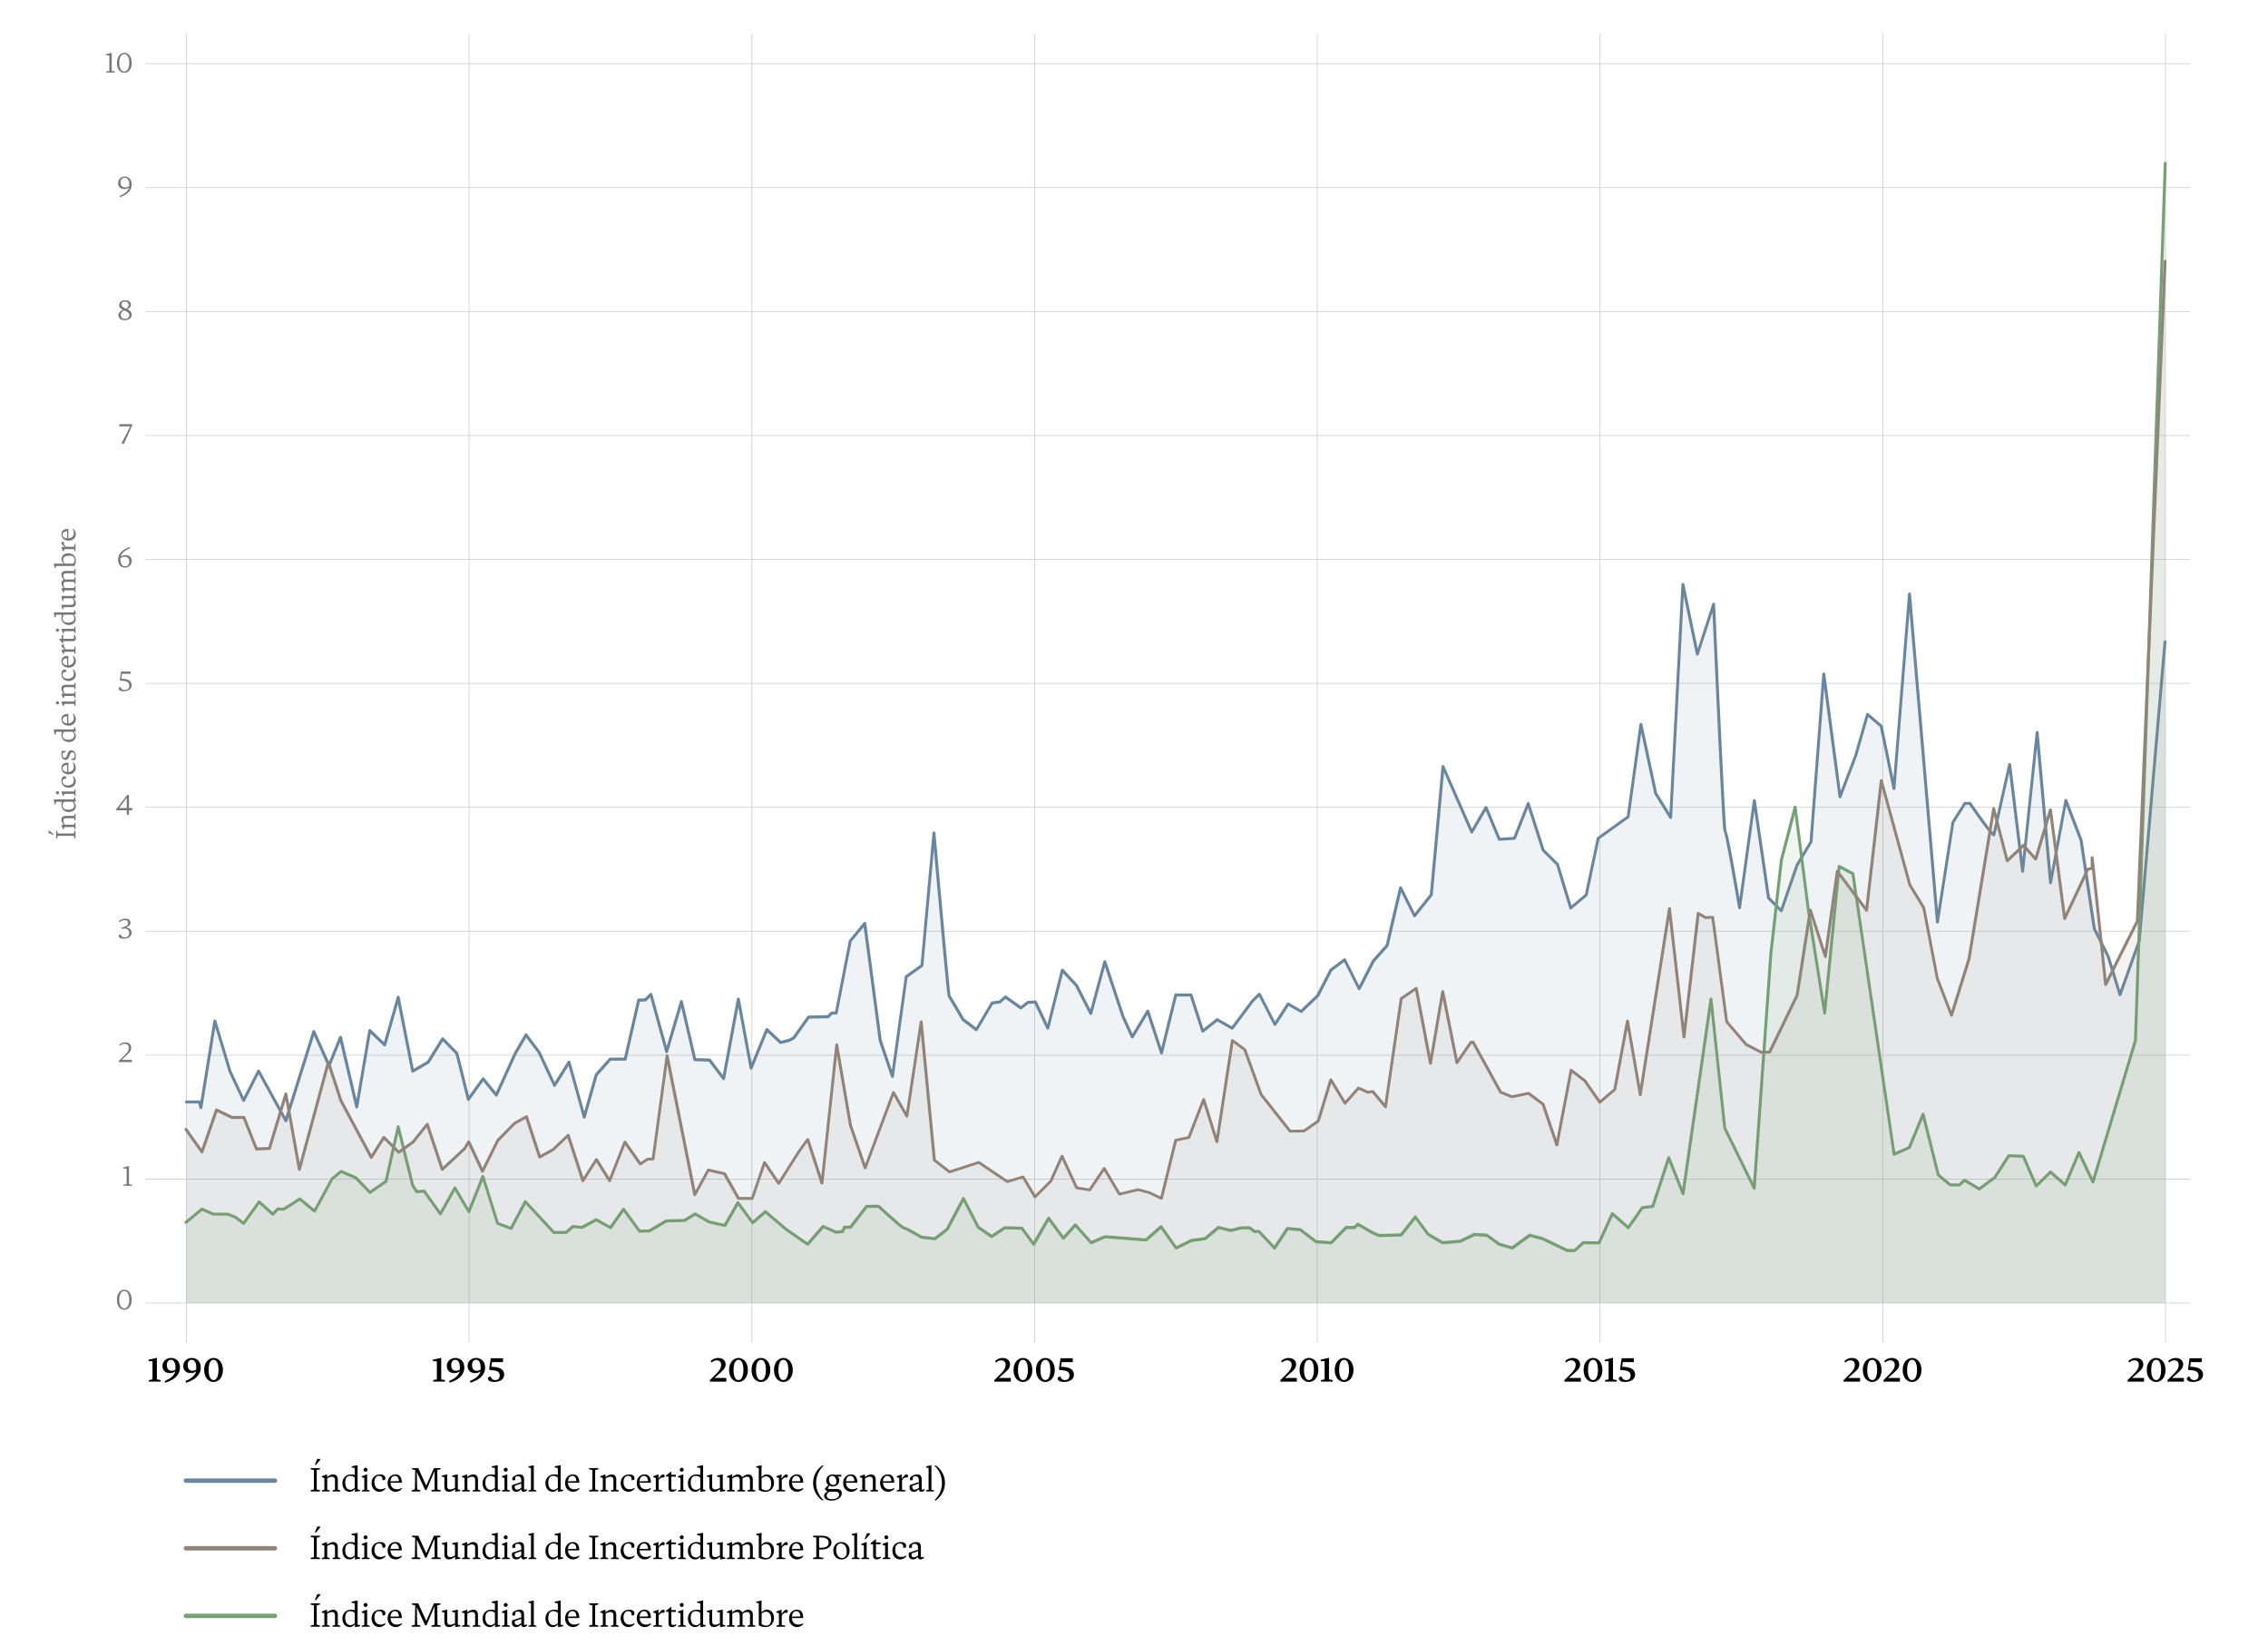 <svg xmlns="http://www.w3.org/2000/svg" viewBox="0 0 770 558.64"><defs><style>.cls-1{fill:#77777a}.cls-3{fill:#75a075}.cls-6{fill:#928379}.cls-7{fill:#6a869d}.cls-8{fill:#ccc}</style></defs><g id="Calque_2" data-name="Calque 2"><g><path d="m18.16 283.45-1.7-.7v-.8h.3l1.4 1.2v.3Zm7.14-1.44h.35v2.6h-.35l-.2-.9h-5.5l-.2.9h-.35v-2.6h.35l.2.9h5.5l.2-.9ZM21.85 280.74l-.2.7h-.3l-.5-1.35v-.1h.7v-.05c-.37-.55-.7-1.05-.7-1.7 0-.86.56-1.3 1.5-1.3h2.8l.2-.7h.3v2.2h-.3l-.2-.7h-2.6c-.7 0-1.05.22-1.05.9 0 .46.25.95.45 1.3h3.2l.2-.7h.3v2.2h-.3l-.2-.7h-3.3ZM25.05 271.35l.2-.7h.3l.2 1.35v.1h-.7v.05c.37.45.7.79.7 1.44 0 1.4-1.22 2.06-2.41 2.06-1.45 0-2.49-1.03-2.49-2.4 0-.39.05-.77.15-1.1h-1.95l-.2.9h-.3l-.3-1.6v-.1h6.8Zm.15 2c0-.46-.25-.85-.55-1.2h-2.92c-.36.44-.48.89-.48 1.25 0 .95.6 1.45 1.93 1.45 1.02 0 2.02-.39 2.02-1.5ZM19.51 269.64c-.3 0-.55-.25-.55-.55s.25-.55.55-.55.55.25.55.55-.25.55-.55.55Zm2.34-.19-.2.7h-.3l-.5-1.4v-.1h4.3l.2-.7h.3v2.2h-.3l-.2-.7h-3.3ZM25.75 265.19c0 1.25-1 2.2-2.45 2.2s-2.45-.95-2.45-2.4c0-.85.35-1.5 1.05-1.5.2 0 .35.06.5.15l.1.65c-.85 0-1.25.25-1.25 1 0 .85.75 1.3 1.75 1.3 1.15 0 2.05-.55 2.05-1.7 0-.45-.06-.8-.4-1.4h.3c.42.4.8.98.8 1.7ZM25.75 260.55c0 1.35-1 2.3-2.45 2.3s-2.45-.95-2.45-2.2c0-.8.35-1.8 2.35-1.8v3.19c1.04-.06 1.85-.61 1.85-1.79 0-.45-.06-.8-.4-1.4h.3c.42.4.8.98.8 1.7Zm-3-.9c-.85.06-1.5.4-1.5 1.15s.66 1.19 1.55 1.24l-.05-2.39ZM21.95 257.23c1.18 0 .6-2.55 2.25-2.55.79 0 1.55.68 1.55 1.82 0 .6-.1 1.1-.25 1.48h-1.25v-.3l1.01-.5c.05-.19.09-.41.09-.66 0-.72-.25-1.14-.85-1.14-1.14 0-.65 2.55-2.25 2.55-.8 0-1.4-.68-1.4-1.9 0-.31 0-.51.04-.75l-.04-.4h1.5v.3l-1.05.45c-.03.15-.05.35-.05.59 0 .5.19 1.01.7 1.01ZM25.05 247.59l.2-.7h.3l.2 1.35v.1h-.7v.05c.37.45.7.79.7 1.44 0 1.4-1.22 2.06-2.41 2.06-1.45 0-2.49-1.03-2.49-2.4 0-.39.05-.77.15-1.1h-1.95l-.2.9h-.3l-.3-1.6v-.1h6.8Zm.15 2c0-.46-.25-.85-.55-1.2h-2.92c-.36.44-.48.89-.48 1.25 0 .95.6 1.45 1.93 1.45 1.02 0 2.02-.39 2.02-1.5ZM25.75 244.03c0 1.35-1 2.3-2.45 2.3s-2.45-.95-2.45-2.2c0-.8.35-1.8 2.35-1.8v3.19c1.04-.06 1.85-.61 1.85-1.79 0-.45-.06-.8-.4-1.4h.3c.42.4.8.98.8 1.7Zm-3-.9c-.85.06-1.5.4-1.5 1.15s.66 1.19 1.55 1.24l-.05-2.39ZM19.51 239.12c-.3 0-.55-.25-.55-.55s.25-.55.55-.55.55.25.55.55-.25.55-.55.55Zm2.34-.19-.2.7h-.3l-.5-1.4v-.1h4.3l.2-.7h.3v2.2h-.3l-.2-.7h-3.3ZM21.85 236.23l-.2.7h-.3l-.5-1.35v-.1h.7v-.05c-.37-.55-.7-1.05-.7-1.7 0-.86.56-1.3 1.5-1.3h2.8l.2-.7h.3v2.2h-.3l-.2-.7h-2.6c-.7 0-1.05.22-1.05.9 0 .46.25.95.45 1.3h3.2l.2-.7h.3v2.2h-.3l-.2-.7h-3.3ZM25.75 228.97c0 1.25-1 2.2-2.45 2.2s-2.45-.95-2.45-2.4c0-.85.35-1.5 1.05-1.5.2 0 .35.06.5.15l.1.65c-.85 0-1.25.25-1.25 1 0 .85.75 1.3 1.75 1.3 1.15 0 2.05-.55 2.05-1.7 0-.45-.06-.8-.4-1.4h.3c.42.4.8.98.8 1.7ZM25.75 224.33c0 1.35-1 2.3-2.45 2.3s-2.45-.95-2.45-2.2c0-.8.35-1.8 2.35-1.8v3.19c1.04-.06 1.85-.61 1.85-1.79 0-.45-.06-.8-.4-1.4h.3c.42.4.8.98.8 1.7Zm-3-.9c-.85.06-1.5.4-1.5 1.15s.66 1.19 1.55 1.24l-.05-2.39ZM21.85 221.23l-.2.7h-.3l-.5-1.35v-.1H22v-.05c-.67-.45-1.15-.85-1.15-1.3 0-.18.07-.32.25-.4l.65.1c-.04.18-.05.31-.05.45 0 .5.28.75.75 1.15h2.7l.2-1h.3v2.5h-.3l-.2-.7h-3.3ZM21.46 217.64v.7h-.3l-1.1-1.4v-.1h.9v-1.3h.5v1.3h3.05c.5 0 .65-.1.65-.6 0-.25-.09-.55-.18-.8h.3c.25.33.48.75.48 1.2 0 .75-.5 1-1.1 1h-3.2ZM19.51 214.45c-.3 0-.55-.25-.55-.55s.25-.55.55-.55.55.25.55.55-.25.55-.55.55Zm2.34-.2-.2.7h-.3l-.5-1.4v-.1h4.3l.2-.7h.3v2.2h-.3l-.2-.7h-3.3ZM25.05 207.85l.2-.7h.3l.2 1.35v.1h-.7v.05c.37.45.7.79.7 1.44 0 1.4-1.22 2.06-2.41 2.06-1.45 0-2.49-1.03-2.49-2.4 0-.39.05-.77.15-1.1h-1.95l-.2.9h-.3l-.3-1.6v-.1h6.8Zm.15 2c0-.46-.25-.85-.55-1.2h-2.92c-.36.44-.48.89-.48 1.25 0 .95.6 1.45 1.93 1.45 1.02 0 2.02-.39 2.02-1.5ZM25.05 202.29l.2-.7h.3l.2 1.35v.1h-.7v.05c.37.55.7 1.05.7 1.7 0 .86-.56 1.3-1.5 1.3h-2.6l-.2.7h-.3l-.3-1.4v-.1h3.2c.7 0 1.05-.22 1.05-.9 0-.46-.25-.95-.45-1.3h-3l-.2.8h-.3l-.3-1.5v-.1h4.2ZM21.85 200.39l-.2.7h-.3l-.5-1.35v-.1h.7v-.05c-.37-.55-.7-.95-.7-1.6s.33-1 .75-1.18v-.05c-.37-.55-.75-1.02-.75-1.67 0-.86.56-1.3 1.5-1.3h2.8l.2-.7h.3v2.2h-.3l-.2-.7h-2.6c-.7 0-1.05.22-1.05.8 0 .46.25.95.45 1.3h3.2l.2-.7h.3v2.2h-.3l-.2-.7h-2.6c-.7 0-1.05.22-1.05.8 0 .46.25.95.45 1.3h3.2l.2-.7h.3v2.2h-.3l-.2-.7h-3.3ZM19.06 192.1l-.2.7h-.3l-.3-1.4v-.1l3.3.05v-.05c-.37-.45-.7-.79-.7-1.44 0-1.4 1.12-2.06 2.31-2.06 1.59 0 2.59 1.03 2.59 2.4 0 .83-.25 1.49-.5 1.9h-6.2Zm6.29-2.05c0-.95-.6-1.45-1.93-1.45-1.02 0-2.02.39-2.02 1.5 0 .46.25.85.55 1.2h2.92c.36-.44.48-.89.48-1.25ZM21.85 186.4l-.2.7h-.3l-.5-1.35v-.1H22v-.05c-.67-.45-1.15-.85-1.15-1.3 0-.18.07-.32.25-.4l.65.1c-.04.18-.05.31-.05.45 0 .5.28.75.75 1.15h2.7l.2-1h.3v2.5h-.3l-.2-.7h-3.3ZM25.75 181.23c0 1.35-1 2.3-2.45 2.3s-2.45-.95-2.45-2.2c0-.8.35-1.8 2.35-1.8v3.19c1.04-.06 1.85-.61 1.85-1.79 0-.45-.06-.8-.4-1.4h.3c.42.4.8.98.8 1.7Zm-3-.9c-.85.06-1.5.4-1.5 1.15s.66 1.19 1.55 1.24l-.05-2.39Z" class="cls-1"/></g><path d="M49.48 21.5h694.03v.25H49.48zM49.48 63.57h694.03v.25H49.48zM49.48 105.63h694.03v.25H49.48zM49.48 147.7h694.03v.25H49.48zM49.48 189.77h694.03v.25H49.48zM49.48 231.84h694.03v.25H49.48zM49.48 273.9h694.03v.25H49.48zM49.48 358.04h694.03v.25H49.48zM49.48 400.1h694.03v.25H49.48zM49.48 442.17h694.03v.25H49.48z" class="cls-8"/><g><path d="M37.13 18.78h-1.2v-.35l1.9-.5h.1v6.15l1.1.2v.35h-3v-.35l1.1-.2v-5.3ZM39.7 21.33c0-2.15 1.15-3.4 2.5-3.4s2.5 1.2 2.5 3.4-1.15 3.4-2.5 3.4-2.5-1.2-2.5-3.4Zm4.19 0c0-2-.75-2.95-1.7-2.95s-1.7 1-1.7 2.95.76 2.95 1.7 2.95 1.7-1 1.7-2.95Z" class="cls-1"/></g><path d="M44.69 62.56c0 2.54-2.16 3.72-3.95 4.35l-.15-.4c2.19-.91 2.84-1.79 3.22-2.78l-.05-.05c-.37.23-.82.48-1.59.48-1.18 0-2.08-.67-2.08-2.06 0-1.09.92-2.19 2.24-2.19 1.52 0 2.36 1.16 2.36 2.65Zm-2.28 1.05c.54 0 .98-.16 1.47-.41l.02-.62c0-1.66-.79-2.22-1.61-2.22-.88 0-1.39.65-1.39 1.56 0 1.25.72 1.69 1.51 1.69ZM40.2 106.96c0-.81.67-1.39 1.51-1.77v-.05c-.63-.31-1.26-.71-1.26-1.59 0-1.09 1-1.65 2.09-1.65s1.91.6 1.91 1.55c0 .75-.6 1.2-1.2 1.5v.05c.73.32 1.45.8 1.45 1.89 0 1.2-1.27 1.81-2.3 1.81-1.2 0-2.2-.56-2.2-1.74Zm2.22 1.29c.83 0 1.48-.5 1.48-1.3 0-.9-.86-1.2-1.75-1.6-.62.33-1.15.78-1.15 1.5 0 .81.48 1.4 1.42 1.4Zm.39-3.46c.5-.26.84-.65.84-1.29 0-.74-.5-1.15-1.18-1.15s-1.22.34-1.22 1.01c0 .78.77 1.07 1.56 1.43ZM43 396.65h-1.2v-.35l1.9-.5h.1v6.15l1.1.2v.35h-3v-.35l1.1-.2v-5.3Z" class="cls-1"/><g><path d="M51.77 462.05h-1.34v-.52l2.66-.6h.17v7.28l1.27.24v.52h-3.98v-.52l1.22-.24v-6.16ZM61.1 464.16c0 2.89-2.36 4.34-4.98 5.17l-.2-.57c2.33-.94 3.21-2.03 3.6-3.19l-.06-.05c-.42.29-.91.56-1.78.56-1.38 0-2.53-.78-2.53-2.45 0-1.48 1.24-2.7 2.9-2.7 1.87 0 3.05 1.32 3.05 3.23Zm-2.88 1.13c.48 0 .89-.13 1.34-.35l.02-.74c0-2-.78-2.63-1.59-2.63s-1.33.7-1.33 1.78c0 1.36.71 1.94 1.56 1.94ZM68.16 464.16c0 2.89-2.36 4.34-4.98 5.17l-.2-.57c2.33-.94 3.21-2.03 3.6-3.19l-.06-.05c-.42.29-.91.56-1.78.56-1.38 0-2.53-.78-2.53-2.45 0-1.48 1.24-2.7 2.9-2.7 1.87 0 3.05 1.32 3.05 3.23Zm-2.88 1.13c.48 0 .89-.13 1.34-.35l.02-.74c0-2-.78-2.63-1.59-2.63s-1.33.7-1.33 1.78c0 1.36.71 1.94 1.56 1.94ZM69.31 465.01c0-2.58 1.52-4.08 3.19-4.08s3.19 1.44 3.19 4.08-1.52 4.08-3.19 4.08-3.19-1.44-3.19-4.08Zm4.87 0c0-2.33-.68-3.44-1.68-3.44s-1.68 1.18-1.68 3.44.7 3.44 1.68 3.44 1.68-1.18 1.68-3.44Z"/></g><g><path d="M108.62 505.82v.42h-3.12v-.42l1.08-.24v-6.6l-1.08-.24v-.42h3.12v.42l-1.08.24v6.6l1.08.24Zm-1.74-8.57.84-2.04h.96v.36l-1.44 1.68h-.36ZM110.13 501.68l-.84-.24v-.36l1.62-.6h.12v.84h.06c.66-.44 1.26-.84 2.04-.84 1.03 0 1.56.67 1.56 1.8v3.36l.84.24v.36h-2.64v-.36l.84-.24v-3.12c0-.84-.26-1.26-1.08-1.26-.55 0-1.14.3-1.56.54v3.84l.84.24v.36h-2.64v-.36l.84-.24v-3.96ZM121.41 505.52l.84.24v.36l-1.62.24h-.12v-.84h-.06c-.54.45-.95.84-1.73.84-1.68 0-2.47-1.46-2.47-2.89 0-1.74 1.24-2.99 2.88-2.99.47 0 .92.06 1.32.18v-2.34l-1.08-.24v-.36l1.92-.36h.12v8.15Zm-2.4.18c.55 0 1.02-.3 1.44-.66v-3.5c-.53-.43-1.07-.58-1.5-.58-1.14 0-1.74.72-1.74 2.31 0 1.22.47 2.42 1.8 2.42ZM123.69 501.68l-.84-.24v-.36l1.68-.6h.12v5.16l.84.24v.36h-2.64v-.36l.84-.24v-3.96Zm-.24-2.81c0-.36.3-.66.66-.66s.66.3.66.66-.3.66-.66.66-.66-.3-.66-.66ZM128.8 506.36c-1.5 0-2.64-1.2-2.64-2.94s1.14-2.94 2.88-2.94c1.02 0 1.8.42 1.8 1.26 0 .24-.07.42-.18.6l-.78.12c0-1.02-.3-1.5-1.2-1.5-1.02 0-1.56.9-1.56 2.1 0 1.38.66 2.46 2.04 2.46.54 0 .96-.07 1.68-.48v.36c-.48.5-1.18.96-2.04.96ZM134.37 506.36c-1.62 0-2.76-1.2-2.76-2.94s1.14-2.94 2.64-2.94c.96 0 2.16.42 2.16 2.82h-3.83c.07 1.25.73 2.22 2.15 2.22.54 0 .96-.07 1.68-.48v.36c-.48.5-1.18.96-2.04.96Zm1.08-3.6c-.07-1.02-.48-1.8-1.38-1.8s-1.43.79-1.49 1.86l2.87-.06ZM142.71 505.82v.42h-2.94v-.42l1.08-.24.12-6.6-1.08-.24v-.42h2.1l2.7 5.88h.06l2.58-5.88h2.22v.42l-1.08.24.06 6.6 1.08.24v.42h-3.12v-.42l1.08-.24-.06-6.12h-.06l-2.64 6.3h-.48l-2.76-6h-.06l.12 5.82 1.08.24ZM155.43 505.52l.84.24v.36l-1.62.24h-.12v-.84h-.06c-.66.45-1.26.84-2.04.84-1.03 0-1.56-.67-1.56-1.8v-3.12l-.84-.24v-.36l1.68-.36h.12v3.84c0 .84.26 1.26 1.08 1.26.55 0 1.14-.3 1.56-.54v-3.6l-.96-.24v-.36l1.8-.36h.12v5.04ZM157.71 501.68l-.84-.24v-.36l1.62-.6h.12v.84h.06c.66-.44 1.26-.84 2.04-.84 1.03 0 1.56.67 1.56 1.8v3.36l.84.24v.36h-2.64v-.36l.84-.24v-3.12c0-.84-.26-1.26-1.08-1.26-.55 0-1.14.3-1.56.54v3.84l.84.24v.36h-2.64v-.36l.84-.24v-3.96ZM168.99 505.52l.84.24v.36l-1.62.24h-.12v-.84h-.06c-.54.45-.95.84-1.73.84-1.68 0-2.47-1.46-2.47-2.89 0-1.74 1.24-2.99 2.88-2.99.47 0 .92.06 1.32.18v-2.34l-1.08-.24v-.36l1.92-.36h.12v8.15Zm-2.4.18c.55 0 1.02-.3 1.44-.66v-3.5c-.53-.43-1.07-.58-1.5-.58-1.14 0-1.74.72-1.74 2.31 0 1.22.47 2.42 1.8 2.42ZM171.27 501.68l-.84-.24v-.36l1.68-.6h.12v5.16l.84.24v.36h-2.64v-.36l.84-.24v-3.96Zm-.24-2.81c0-.36.3-.66.66-.66s.66.3.66.66-.3.66-.66.66-.66-.3-.66-.66ZM177.93 502.28v3.36l1.02-.12v.36c-.3.24-.72.48-1.14.48-.6 0-.84-.43-.84-.84h-.06c-.41.41-.9.84-1.62.84-.9 0-1.5-.54-1.5-1.56 0-.21.04-.48.12-.72l3.06-.99v-.56c0-.96-.36-1.44-1.26-1.44-.72 0-.97.46-.72 1.26l-.78.18a.656.656 0 0 1-.3-.54c0-.96 1.68-1.5 2.52-1.5 1.08 0 1.5.6 1.5 1.8Zm-2.34 3.36c.54 0 .98-.3 1.38-.66v-1.42l-2.16.76c-.04.1-.06.32-.06.42 0 .66.36.9.84.9ZM180.27 498.33l-.84-.24v-.36l1.68-.36h.12v8.28l.84.24v.36h-2.64v-.36l.84-.24v-7.32ZM190.35 505.52l.84.24v.36l-1.62.24h-.12v-.84h-.06c-.54.45-.95.84-1.73.84-1.68 0-2.47-1.46-2.47-2.89 0-1.74 1.24-2.99 2.88-2.99.47 0 .92.06 1.32.18v-2.34l-1.08-.24v-.36l1.92-.36h.12v8.15Zm-2.4.18c.55 0 1.02-.3 1.44-.66v-3.5c-.53-.43-1.07-.58-1.5-.58-1.14 0-1.74.72-1.74 2.31 0 1.22.47 2.42 1.8 2.42ZM194.62 506.36c-1.62 0-2.76-1.2-2.76-2.94s1.14-2.94 2.64-2.94c.96 0 2.16.42 2.16 2.82h-3.83c.07 1.25.73 2.22 2.15 2.22.54 0 .96-.07 1.68-.48v.36c-.48.5-1.18.96-2.04.96Zm1.08-3.6c-.07-1.02-.48-1.8-1.38-1.8s-1.43.79-1.49 1.86l2.87-.06ZM203.14 505.82v.42h-3.12v-.42l1.08-.24v-6.6l-1.08-.24v-.42h3.12v.42l-1.08.24v6.6l1.08.24ZM204.66 501.68l-.84-.24v-.36l1.62-.6h.12v.84h.06c.66-.44 1.26-.84 2.04-.84 1.03 0 1.56.67 1.56 1.8v3.36l.84.24v.36h-2.64v-.36l.84-.24v-3.12c0-.84-.26-1.26-1.08-1.26-.55 0-1.14.3-1.56.54v3.84l.84.24v.36h-2.64v-.36l.84-.24v-3.96ZM213.37 506.36c-1.5 0-2.64-1.2-2.64-2.94s1.14-2.94 2.88-2.94c1.02 0 1.8.42 1.8 1.26 0 .24-.07.42-.18.6l-.78.12c0-1.02-.3-1.5-1.2-1.5-1.02 0-1.56.9-1.56 2.1 0 1.38.66 2.46 2.04 2.46.54 0 .96-.07 1.68-.48v.36c-.48.5-1.18.96-2.04.96ZM218.94 506.36c-1.62 0-2.76-1.2-2.76-2.94s1.14-2.94 2.64-2.94c.96 0 2.16.42 2.16 2.82h-3.83c.07 1.25.73 2.22 2.15 2.22.54 0 .96-.07 1.68-.48v.36c-.48.5-1.18.96-2.04.96Zm1.07-3.6c-.07-1.02-.48-1.8-1.38-1.8s-1.43.79-1.49 1.86l2.87-.06ZM222.66 501.68l-.84-.24v-.36l1.62-.6h.12v1.38h.06c.54-.8 1.02-1.38 1.56-1.38.22 0 .38.08.48.3l-.12.78c-.22-.05-.37-.06-.54-.06-.6 0-.9.34-1.38.9v3.24l1.2.24v.36h-3v-.36l.84-.24v-3.96ZM226.96 501.21h-.84v-.36l1.68-1.32h.12v1.08h1.56v.6h-1.56v3.66c0 .6.12.78.72.78.3 0 .66-.11.96-.22v.36c-.4.3-.9.58-1.44.58-.9 0-1.2-.6-1.2-1.32v-3.84ZM231.03 501.68l-.84-.24v-.36l1.68-.6h.12v5.16l.84.24v.36h-2.64v-.36l.84-.24v-3.96Zm-.24-2.81c0-.36.3-.66.66-.66s.66.3.66.66-.3.66-.66.66-.66-.3-.66-.66ZM238.71 505.52l.84.24v.36l-1.62.24h-.12v-.84h-.06c-.54.45-.95.84-1.73.84-1.68 0-2.47-1.46-2.47-2.89 0-1.74 1.24-2.99 2.88-2.99.47 0 .92.06 1.32.18v-2.34l-1.08-.24v-.36l1.92-.36h.12v8.15Zm-2.4.18c.55 0 1.02-.3 1.44-.66v-3.5c-.53-.43-1.07-.58-1.5-.58-1.14 0-1.74.72-1.74 2.31 0 1.22.47 2.42 1.8 2.42ZM245.38 505.52l.84.24v.36l-1.62.24h-.12v-.84h-.06c-.66.45-1.26.84-2.04.84-1.03 0-1.56-.67-1.56-1.8v-3.12l-.84-.24v-.36l1.68-.36h.12v3.84c0 .84.26 1.26 1.08 1.26.55 0 1.14-.3 1.56-.54v-3.6l-.96-.24v-.36l1.8-.36h.12v5.04ZM247.66 501.68l-.84-.24v-.36l1.62-.6h.12v.84h.06c.66-.44 1.14-.84 1.92-.84s1.2.4 1.42.9h.06c.66-.44 1.22-.9 2-.9 1.03 0 1.56.67 1.56 1.8v3.36l.84.24v.36h-2.64v-.36l.84-.24v-3.12c0-.84-.26-1.26-.96-1.26-.55 0-1.14.3-1.56.54v3.84l.84.24v.36h-2.64v-.36l.84-.24v-3.12c0-.84-.26-1.26-.96-1.26-.55 0-1.14.3-1.56.54v3.84l.84.24v.36h-2.64v-.36l.84-.24v-3.96ZM257.61 498.33l-.84-.24v-.36l1.68-.36h.12l-.06 3.96h.06c.54-.44.95-.84 1.73-.84 1.68 0 2.47 1.34 2.47 2.77 0 1.91-1.24 3.11-2.88 3.11-1 0-1.79-.3-2.28-.6v-7.44Zm2.46 7.55c1.14 0 1.74-.72 1.74-2.32 0-1.22-.47-2.42-1.8-2.42-.55 0-1.02.3-1.44.66v3.5c.53.43 1.07.58 1.5.58ZM264.45 501.68l-.84-.24v-.36l1.62-.6h.12v1.38h.06c.54-.8 1.02-1.38 1.56-1.38.22 0 .38.08.48.3l-.12.78c-.22-.05-.37-.06-.54-.06-.6 0-.9.34-1.38.9v3.24l1.2.24v.36h-3v-.36l.84-.24v-3.96ZM270.65 506.36c-1.62 0-2.76-1.2-2.76-2.94s1.14-2.94 2.64-2.94c.96 0 2.16.42 2.16 2.82h-3.83c.07 1.25.73 2.22 2.15 2.22.54 0 .96-.07 1.68-.48v.36c-.48.5-1.18.96-2.04.96Zm1.08-3.6c-.07-1.02-.48-1.8-1.38-1.8s-1.43.79-1.49 1.86l2.87-.06ZM279.06 497.49h.6c-1.58 1.44-2.58 3.49-2.58 5.88s1 4.44 2.58 5.88h-.6c-1.76-1.38-3-3.38-3-5.88s1.24-4.5 3-5.88ZM279.78 507.72c0-.6.35-1.04 1.25-1.42v-.06c-.74-.21-.95-.66-.95-1.02l1.14-1.14v-.06c-.42-.3-.72-.79-.72-1.43 0-1.23.89-2.11 2.23-2.11.26 0 .5.05.71.12h2.19v.6h-1.22v.06c.32.28.52.73.52 1.3 0 1.05-.88 2-2.22 2-.43 0-.85-.17-1.18-.35l-.43 1.13v.06h2.9c1.14 0 1.78.52 1.78 1.47 0 1.28-1.3 2.48-3.57 2.48-1.52 0-2.42-.67-2.42-1.64Zm2.7 1.16c1.49 0 2.4-.65 2.4-1.57 0-.66-.43-.95-1.18-.95h-2.13c-.41.28-.89.61-.89 1.27 0 .85.66 1.25 1.8 1.25Zm1.48-6.01c0-.88-.46-1.91-1.47-1.91-.67 0-1.03.52-1.03 1.23 0 .86.4 1.88 1.48 1.88.71 0 1.03-.52 1.03-1.21ZM289.02 506.36c-1.62 0-2.76-1.2-2.76-2.94s1.14-2.94 2.64-2.94c.96 0 2.16.42 2.16 2.82h-3.83c.07 1.25.73 2.22 2.15 2.22.54 0 .96-.07 1.68-.48v.36c-.48.5-1.18.96-2.04.96Zm1.07-3.6c-.07-1.02-.48-1.8-1.38-1.8s-1.43.79-1.49 1.86l2.87-.06ZM292.74 501.68l-.84-.24v-.36l1.62-.6h.12v.84h.06c.66-.44 1.26-.84 2.04-.84 1.03 0 1.56.67 1.56 1.8v3.36l.84.24v.36h-2.64v-.36l.84-.24v-3.12c0-.84-.26-1.26-1.08-1.26-.55 0-1.14.3-1.56.54v3.84l.84.24v.36h-2.64v-.36l.84-.24v-3.96ZM301.57 506.36c-1.62 0-2.76-1.2-2.76-2.94s1.14-2.94 2.64-2.94c.96 0 2.16.42 2.16 2.82h-3.83c.07 1.25.73 2.22 2.15 2.22.54 0 .96-.07 1.68-.48v.36c-.48.5-1.18.96-2.04.96Zm1.08-3.6c-.07-1.02-.48-1.8-1.38-1.8s-1.43.79-1.49 1.86l2.87-.06ZM305.29 501.68l-.84-.24v-.36l1.62-.6h.12v1.38h.06c.54-.8 1.02-1.38 1.56-1.38.22 0 .38.08.48.3l-.12.78c-.22-.05-.37-.06-.54-.06-.6 0-.9.34-1.38.9v3.24l1.2.24v.36h-3v-.36l.84-.24v-3.96ZM312.92 502.28v3.36l1.02-.12v.36c-.3.24-.72.48-1.14.48-.6 0-.84-.43-.84-.84h-.06c-.41.41-.9.84-1.62.84-.9 0-1.5-.54-1.5-1.56 0-.21.04-.48.12-.72l3.06-.99v-.56c0-.96-.36-1.44-1.26-1.44-.72 0-.97.46-.72 1.26l-.78.18a.656.656 0 0 1-.3-.54c0-.96 1.68-1.5 2.52-1.5 1.08 0 1.5.6 1.5 1.8Zm-2.34 3.36c.54 0 .98-.3 1.38-.66v-1.42l-2.16.76c-.04.1-.06.32-.06.42 0 .66.36.9.84.9ZM315.26 498.33l-.84-.24v-.36l1.68-.36h.12v8.28l.84.24v.36h-2.64v-.36l.84-.24v-7.32ZM317.82 509.24h-.6c1.58-1.44 2.58-3.49 2.58-5.88s-1-4.44-2.58-5.88h.6c1.76 1.38 3 3.38 3 5.88s-1.24 4.5-3 5.88Z"/></g><g><path d="M108.62 528.78v.42h-3.12v-.42l1.08-.24v-6.6l-1.08-.24v-.42h3.12v.42l-1.08.24v6.6l1.08.24Zm-1.74-8.58.84-2.04h.96v.36l-1.44 1.68h-.36ZM110.13 524.64l-.84-.24v-.36l1.62-.6h.12v.84h.06c.66-.44 1.26-.84 2.04-.84 1.03 0 1.56.67 1.56 1.8v3.36l.84.24v.36h-2.64v-.36l.84-.24v-3.12c0-.84-.26-1.26-1.08-1.26-.55 0-1.14.3-1.56.54v3.84l.84.24v.36h-2.64v-.36l.84-.24v-3.96ZM121.41 528.48l.84.24v.36l-1.62.24h-.12v-.84h-.06c-.54.44-.95.84-1.73.84-1.68 0-2.47-1.46-2.47-2.89 0-1.74 1.24-2.99 2.88-2.99.47 0 .92.06 1.32.18v-2.34l-1.08-.24v-.36l1.92-.36h.12v8.16Zm-2.4.18c.55 0 1.02-.3 1.44-.66v-3.5c-.53-.43-1.07-.58-1.5-.58-1.14 0-1.74.72-1.74 2.32 0 1.22.47 2.42 1.8 2.42ZM123.69 524.64l-.84-.24v-.36l1.68-.6h.12v5.16l.84.24v.36h-2.64v-.36l.84-.24v-3.96Zm-.24-2.82c0-.36.3-.66.66-.66s.66.3.66.66-.3.66-.66.66-.66-.3-.66-.66ZM128.8 529.32c-1.5 0-2.64-1.2-2.64-2.94s1.14-2.94 2.88-2.94c1.02 0 1.8.42 1.8 1.26 0 .24-.07.42-.18.6l-.78.12c0-1.02-.3-1.5-1.2-1.5-1.02 0-1.56.9-1.56 2.1 0 1.38.66 2.46 2.04 2.46.54 0 .96-.07 1.68-.48v.36c-.48.5-1.18.96-2.04.96ZM134.37 529.32c-1.62 0-2.76-1.2-2.76-2.94s1.14-2.94 2.64-2.94c.96 0 2.16.42 2.16 2.82h-3.83c.07 1.25.73 2.22 2.15 2.22.54 0 .96-.07 1.68-.48v.36c-.48.5-1.18.96-2.04.96Zm1.08-3.6c-.07-1.02-.48-1.8-1.38-1.8s-1.43.79-1.49 1.86l2.87-.06ZM142.71 528.78v.42h-2.94v-.42l1.08-.24.12-6.6-1.08-.24v-.42h2.1l2.7 5.88h.06l2.58-5.88h2.22v.42l-1.08.24.06 6.6 1.08.24v.42h-3.12v-.42l1.08-.24-.06-6.12h-.06l-2.64 6.3h-.48l-2.76-6h-.06l.12 5.82 1.08.24ZM155.43 528.48l.84.24v.36l-1.62.24h-.12v-.84h-.06c-.66.44-1.26.84-2.04.84-1.03 0-1.56-.67-1.56-1.8v-3.12l-.84-.24v-.36l1.68-.36h.12v3.84c0 .84.26 1.26 1.08 1.26.55 0 1.14-.3 1.56-.54v-3.6l-.96-.24v-.36l1.8-.36h.12v5.04ZM157.71 524.64l-.84-.24v-.36l1.62-.6h.12v.84h.06c.66-.44 1.26-.84 2.04-.84 1.03 0 1.56.67 1.56 1.8v3.36l.84.24v.36h-2.64v-.36l.84-.24v-3.12c0-.84-.26-1.26-1.08-1.26-.55 0-1.14.3-1.56.54v3.84l.84.24v.36h-2.64v-.36l.84-.24v-3.96ZM168.99 528.48l.84.24v.36l-1.62.24h-.12v-.84h-.06c-.54.44-.95.84-1.73.84-1.68 0-2.47-1.46-2.47-2.89 0-1.74 1.24-2.99 2.88-2.99.47 0 .92.06 1.32.18v-2.34l-1.08-.24v-.36l1.92-.36h.12v8.16Zm-2.4.18c.55 0 1.02-.3 1.44-.66v-3.5c-.53-.43-1.07-.58-1.5-.58-1.14 0-1.74.72-1.74 2.32 0 1.22.47 2.42 1.8 2.42ZM171.27 524.64l-.84-.24v-.36l1.68-.6h.12v5.16l.84.24v.36h-2.64v-.36l.84-.24v-3.96Zm-.24-2.82c0-.36.3-.66.66-.66s.66.3.66.66-.3.66-.66.66-.66-.3-.66-.66ZM177.93 525.24v3.36l1.02-.12v.36c-.3.24-.72.48-1.14.48-.6 0-.84-.43-.84-.84h-.06c-.41.41-.9.84-1.62.84-.9 0-1.5-.54-1.5-1.56 0-.2.04-.48.12-.72l3.06-1v-.56c0-.96-.36-1.44-1.26-1.44-.72 0-.97.46-.72 1.26l-.78.18a.656.656 0 0 1-.3-.54c0-.96 1.68-1.5 2.52-1.5 1.08 0 1.5.6 1.5 1.8Zm-2.34 3.36c.54 0 .98-.3 1.38-.66v-1.42l-2.16.76c-.04.1-.06.32-.06.42 0 .66.36.9.84.9ZM180.27 521.28l-.84-.24v-.36l1.68-.36h.12v8.28l.84.24v.36h-2.64v-.36l.84-.24v-7.32ZM190.35 528.48l.84.24v.36l-1.62.24h-.12v-.84h-.06c-.54.44-.95.84-1.73.84-1.68 0-2.47-1.46-2.47-2.89 0-1.74 1.24-2.99 2.88-2.99.47 0 .92.06 1.32.18v-2.34l-1.08-.24v-.36l1.92-.36h.12v8.16Zm-2.4.18c.55 0 1.02-.3 1.44-.66v-3.5c-.53-.43-1.07-.58-1.5-.58-1.14 0-1.74.72-1.74 2.32 0 1.22.47 2.42 1.8 2.42ZM194.62 529.32c-1.62 0-2.76-1.2-2.76-2.94s1.14-2.94 2.64-2.94c.96 0 2.16.42 2.16 2.82h-3.83c.07 1.25.73 2.22 2.15 2.22.54 0 .96-.07 1.68-.48v.36c-.48.5-1.18.96-2.04.96Zm1.08-3.6c-.07-1.02-.48-1.8-1.38-1.8s-1.43.79-1.49 1.86l2.87-.06ZM203.14 528.78v.42h-3.12v-.42l1.08-.24v-6.6l-1.08-.24v-.42h3.12v.42l-1.08.24v6.6l1.08.24ZM204.66 524.64l-.84-.24v-.36l1.62-.6h.12v.84h.06c.66-.44 1.26-.84 2.04-.84 1.03 0 1.56.67 1.56 1.8v3.36l.84.24v.36h-2.64v-.36l.84-.24v-3.12c0-.84-.26-1.26-1.08-1.26-.55 0-1.14.3-1.56.54v3.84l.84.24v.36h-2.64v-.36l.84-.24v-3.96ZM213.37 529.32c-1.5 0-2.64-1.2-2.64-2.94s1.14-2.94 2.88-2.94c1.02 0 1.8.42 1.8 1.26 0 .24-.07.42-.18.6l-.78.12c0-1.02-.3-1.5-1.2-1.5-1.02 0-1.56.9-1.56 2.1 0 1.38.66 2.46 2.04 2.46.54 0 .96-.07 1.68-.48v.36c-.48.5-1.18.96-2.04.96ZM218.94 529.32c-1.62 0-2.76-1.2-2.76-2.94s1.14-2.94 2.64-2.94c.96 0 2.16.42 2.16 2.82h-3.83c.07 1.25.73 2.22 2.15 2.22.54 0 .96-.07 1.68-.48v.36c-.48.5-1.18.96-2.04.96Zm1.07-3.6c-.07-1.02-.48-1.8-1.38-1.8s-1.43.79-1.49 1.86l2.87-.06ZM222.66 524.64l-.84-.24v-.36l1.62-.6h.12v1.38h.06c.54-.8 1.02-1.38 1.56-1.38.22 0 .38.08.48.3l-.12.78c-.22-.05-.37-.06-.54-.06-.6 0-.9.34-1.38.9v3.24l1.2.24v.36h-3v-.36l.84-.24v-3.96ZM226.96 524.16h-.84v-.36l1.68-1.32h.12v1.08h1.56v.6h-1.56v3.66c0 .6.12.78.72.78.3 0 .66-.11.96-.22v.36c-.4.3-.9.58-1.44.58-.9 0-1.2-.6-1.2-1.32v-3.84ZM231.03 524.64l-.84-.24v-.36l1.68-.6h.12v5.16l.84.24v.36h-2.64v-.36l.84-.24v-3.96Zm-.24-2.82c0-.36.3-.66.66-.66s.66.3.66.66-.3.66-.66.66-.66-.3-.66-.66ZM238.71 528.48l.84.24v.36l-1.62.24h-.12v-.84h-.06c-.54.44-.95.84-1.73.84-1.68 0-2.47-1.46-2.47-2.89 0-1.74 1.24-2.99 2.88-2.99.47 0 .92.06 1.32.18v-2.34l-1.08-.24v-.36l1.92-.36h.12v8.16Zm-2.4.18c.55 0 1.02-.3 1.44-.66v-3.5c-.53-.43-1.07-.58-1.5-.58-1.14 0-1.74.72-1.74 2.32 0 1.22.47 2.42 1.8 2.42ZM245.38 528.48l.84.24v.36l-1.62.24h-.12v-.84h-.06c-.66.44-1.26.84-2.04.84-1.03 0-1.56-.67-1.56-1.8v-3.12l-.84-.24v-.36l1.68-.36h.12v3.84c0 .84.26 1.26 1.08 1.26.55 0 1.14-.3 1.56-.54v-3.6l-.96-.24v-.36l1.8-.36h.12v5.04ZM247.66 524.64l-.84-.24v-.36l1.62-.6h.12v.84h.06c.66-.44 1.14-.84 1.92-.84s1.2.4 1.42.9h.06c.66-.44 1.22-.9 2-.9 1.03 0 1.56.67 1.56 1.8v3.36l.84.24v.36h-2.64v-.36l.84-.24v-3.12c0-.84-.26-1.26-.96-1.26-.55 0-1.14.3-1.56.54v3.84l.84.24v.36h-2.64v-.36l.84-.24v-3.12c0-.84-.26-1.26-.96-1.26-.55 0-1.14.3-1.56.54v3.84l.84.24v.36h-2.64v-.36l.84-.24v-3.96ZM257.61 521.28l-.84-.24v-.36l1.68-.36h.12l-.06 3.96h.06c.54-.44.95-.84 1.73-.84 1.68 0 2.47 1.34 2.47 2.77 0 1.91-1.24 3.11-2.88 3.11-1 0-1.79-.3-2.28-.6v-7.44Zm2.46 7.56c1.14 0 1.74-.72 1.74-2.32 0-1.22-.47-2.42-1.8-2.42-.55 0-1.02.3-1.44.66v3.5c.53.43 1.07.58 1.5.58ZM264.45 524.64l-.84-.24v-.36l1.62-.6h.12v1.38h.06c.54-.8 1.02-1.38 1.56-1.38.22 0 .38.08.48.3l-.12.78c-.22-.05-.37-.06-.54-.06-.6 0-.9.34-1.38.9v3.24l1.2.24v.36h-3v-.36l.84-.24v-3.96ZM270.65 529.32c-1.62 0-2.76-1.2-2.76-2.94s1.14-2.94 2.64-2.94c.96 0 2.16.42 2.16 2.82h-3.83c.07 1.25.73 2.22 2.15 2.22.54 0 .96-.07 1.68-.48v.36c-.48.5-1.18.96-2.04.96Zm1.08-3.6c-.07-1.02-.48-1.8-1.38-1.8s-1.43.79-1.49 1.86l2.87-.06ZM279.53 528.78v.42h-3.48v-.42l1.08-.24v-6.6l-1.08-.24v-.42h2.88c1.87 0 3.36.78 3.36 2.28s-1.44 2.4-3.42 2.4h-.78v2.58l1.44.24Zm-.66-3.42c1.62 0 2.46-.6 2.46-1.68 0-1.32-1.12-1.8-2.46-1.8h-.78v3.48h.78ZM288.44 526.38c0 1.68-1.14 2.94-2.76 2.94s-2.76-1.2-2.76-2.94 1.14-2.94 2.76-2.94 2.76 1.2 2.76 2.94Zm-.96.36c0-1.5-.66-2.82-2.04-2.82-1.02 0-1.56.9-1.56 2.1 0 1.5.66 2.82 2.04 2.82 1.02 0 1.56-.9 1.56-2.1ZM290.04 521.28l-.84-.24v-.36l1.68-.36h.12v8.28l.84.24v.36h-2.64v-.36l.84-.24v-7.32ZM293.28 524.64l-.84-.24v-.36l1.68-.6h.12v5.16l.84.24v.36h-2.64v-.36l.84-.24v-3.96Zm.24-2.16.84-2.04h.96v.36l-1.44 1.68h-.36ZM296.43 524.16h-.84v-.36l1.68-1.32h.12v1.08h1.56v.6h-1.56v3.66c0 .6.12.78.72.78.3 0 .66-.11.96-.22v.36c-.4.3-.9.58-1.44.58-.9 0-1.2-.6-1.2-1.32v-3.84ZM300.5 524.64l-.84-.24v-.36l1.68-.6h.12v5.16l.84.24v.36h-2.64v-.36l.84-.24v-3.96Zm-.24-2.82c0-.36.3-.66.66-.66s.66.3.66.66-.3.66-.66.66-.66-.3-.66-.66ZM305.61 529.32c-1.5 0-2.64-1.2-2.64-2.94s1.14-2.94 2.88-2.94c1.02 0 1.8.42 1.8 1.26 0 .24-.07.42-.18.6l-.78.12c0-1.02-.3-1.5-1.2-1.5-1.02 0-1.56.9-1.56 2.1 0 1.38.66 2.46 2.04 2.46.54 0 .96-.07 1.68-.48v.36c-.48.5-1.18.96-2.04.96ZM312.64 525.24v3.36l1.02-.12v.36c-.3.24-.72.48-1.14.48-.6 0-.84-.43-.84-.84h-.06c-.41.41-.9.84-1.62.84-.9 0-1.5-.54-1.5-1.56 0-.2.04-.48.12-.72l3.06-1v-.56c0-.96-.36-1.44-1.26-1.44-.72 0-.97.46-.72 1.26l-.78.18a.656.656 0 0 1-.3-.54c0-.96 1.68-1.5 2.52-1.5 1.08 0 1.5.6 1.5 1.8Zm-2.34 3.36c.54 0 .98-.3 1.38-.66v-1.42l-2.16.76c-.04.1-.06.32-.06.42 0 .66.36.9.84.9Z"/></g><g><path d="M108.62 551.74v.42h-3.12v-.42l1.08-.24v-6.6l-1.08-.24v-.42h3.12v.42l-1.08.24v6.6l1.08.24Zm-1.74-8.58.84-2.04h.96v.36l-1.44 1.68h-.36ZM110.13 547.6l-.84-.24V547l1.62-.6h.12v.84h.06c.66-.45 1.26-.84 2.04-.84 1.03 0 1.56.67 1.56 1.8v3.36l.84.24v.36h-2.64v-.36l.84-.24v-3.12c0-.84-.26-1.26-1.08-1.26-.55 0-1.14.3-1.56.54v3.84l.84.24v.36h-2.64v-.36l.84-.24v-3.96ZM121.41 551.44l.84.24v.36l-1.62.24h-.12v-.84h-.06c-.54.44-.95.84-1.73.84-1.68 0-2.47-1.46-2.47-2.89 0-1.74 1.24-2.99 2.88-2.99.47 0 .92.06 1.32.18v-2.34l-1.08-.24v-.36l1.92-.36h.12v8.16Zm-2.4.18c.55 0 1.02-.3 1.44-.66v-3.5c-.53-.43-1.07-.58-1.5-.58-1.14 0-1.74.72-1.74 2.32 0 1.22.47 2.42 1.8 2.42ZM123.69 547.6l-.84-.24V547l1.68-.6h.12v5.16l.84.24v.36h-2.64v-.36l.84-.24v-3.96Zm-.24-2.82c0-.36.3-.66.66-.66s.66.3.66.66-.3.66-.66.66-.66-.3-.66-.66ZM128.8 552.28c-1.5 0-2.64-1.2-2.64-2.94s1.14-2.94 2.88-2.94c1.02 0 1.8.42 1.8 1.26 0 .24-.07.42-.18.6l-.78.12c0-1.02-.3-1.5-1.2-1.5-1.02 0-1.56.9-1.56 2.1 0 1.38.66 2.46 2.04 2.46.54 0 .96-.07 1.68-.48v.36c-.48.5-1.18.96-2.04.96ZM134.37 552.28c-1.62 0-2.76-1.2-2.76-2.94s1.14-2.94 2.64-2.94c.96 0 2.16.42 2.16 2.82h-3.83c.07 1.25.73 2.22 2.15 2.22.54 0 .96-.07 1.68-.48v.36c-.48.5-1.18.96-2.04.96Zm1.08-3.6c-.07-1.02-.48-1.8-1.38-1.8s-1.43.79-1.49 1.86l2.87-.06ZM142.71 551.74v.42h-2.94v-.42l1.08-.24.12-6.6-1.08-.24v-.42h2.1l2.7 5.88h.06l2.58-5.88h2.22v.42l-1.08.24.06 6.6 1.08.24v.42h-3.12v-.42l1.08-.24-.06-6.12h-.06l-2.64 6.3h-.48l-2.76-6h-.06l.12 5.82 1.08.24ZM155.43 551.44l.84.24v.36l-1.62.24h-.12v-.84h-.06c-.66.44-1.26.84-2.04.84-1.03 0-1.56-.67-1.56-1.8v-3.12l-.84-.24v-.36l1.68-.36h.12v3.84c0 .84.26 1.26 1.08 1.26.55 0 1.14-.3 1.56-.54v-3.6l-.96-.24v-.36l1.8-.36h.12v5.04ZM157.71 547.6l-.84-.24V547l1.62-.6h.12v.84h.06c.66-.45 1.26-.84 2.04-.84 1.03 0 1.56.67 1.56 1.8v3.36l.84.24v.36h-2.64v-.36l.84-.24v-3.12c0-.84-.26-1.26-1.08-1.26-.55 0-1.14.3-1.56.54v3.84l.84.24v.36h-2.64v-.36l.84-.24v-3.96ZM168.99 551.44l.84.24v.36l-1.62.24h-.12v-.84h-.06c-.54.44-.95.84-1.73.84-1.68 0-2.47-1.46-2.47-2.89 0-1.74 1.24-2.99 2.88-2.99.47 0 .92.06 1.32.18v-2.34l-1.08-.24v-.36l1.92-.36h.12v8.16Zm-2.4.18c.55 0 1.02-.3 1.44-.66v-3.5c-.53-.43-1.07-.58-1.5-.58-1.14 0-1.74.72-1.74 2.32 0 1.22.47 2.42 1.8 2.42ZM171.27 547.6l-.84-.24V547l1.68-.6h.12v5.16l.84.24v.36h-2.64v-.36l.84-.24v-3.96Zm-.24-2.82c0-.36.3-.66.66-.66s.66.3.66.66-.3.66-.66.66-.66-.3-.66-.66ZM177.93 548.2v3.36l1.02-.12v.36c-.3.24-.72.48-1.14.48-.6 0-.84-.43-.84-.84h-.06c-.41.41-.9.84-1.62.84-.9 0-1.5-.54-1.5-1.56 0-.2.04-.48.12-.72l3.06-1v-.56c0-.96-.36-1.44-1.26-1.44-.72 0-.97.46-.72 1.26l-.78.18a.656.656 0 0 1-.3-.54c0-.96 1.68-1.5 2.52-1.5 1.08 0 1.5.6 1.5 1.8Zm-2.34 3.36c.54 0 .98-.3 1.38-.66v-1.41l-2.16.76c-.04.1-.06.32-.06.42 0 .66.36.9.84.9ZM180.27 544.24l-.84-.24v-.36l1.68-.36h.12v8.28l.84.24v.36h-2.64v-.36l.84-.24v-7.32ZM190.35 551.44l.84.24v.36l-1.62.24h-.12v-.84h-.06c-.54.44-.95.84-1.73.84-1.68 0-2.47-1.46-2.47-2.89 0-1.74 1.24-2.99 2.88-2.99.47 0 .92.06 1.32.18v-2.34l-1.08-.24v-.36l1.92-.36h.12v8.16Zm-2.4.18c.55 0 1.02-.3 1.44-.66v-3.5c-.53-.43-1.07-.58-1.5-.58-1.14 0-1.74.72-1.74 2.32 0 1.22.47 2.42 1.8 2.42ZM194.62 552.28c-1.62 0-2.76-1.2-2.76-2.94s1.14-2.94 2.64-2.94c.96 0 2.16.42 2.16 2.82h-3.83c.07 1.25.73 2.22 2.15 2.22.54 0 .96-.07 1.68-.48v.36c-.48.5-1.18.96-2.04.96Zm1.08-3.6c-.07-1.02-.48-1.8-1.38-1.8s-1.43.79-1.49 1.86l2.87-.06ZM203.14 551.74v.42h-3.12v-.42l1.08-.24v-6.6l-1.08-.24v-.42h3.12v.42l-1.08.24v6.6l1.08.24ZM204.66 547.6l-.84-.24V547l1.62-.6h.12v.84h.06c.66-.45 1.26-.84 2.04-.84 1.03 0 1.56.67 1.56 1.8v3.36l.84.24v.36h-2.64v-.36l.84-.24v-3.12c0-.84-.26-1.26-1.08-1.26-.55 0-1.14.3-1.56.54v3.84l.84.24v.36h-2.64v-.36l.84-.24v-3.96ZM213.37 552.28c-1.5 0-2.64-1.2-2.64-2.94s1.14-2.94 2.88-2.94c1.02 0 1.8.42 1.8 1.26 0 .24-.07.42-.18.6l-.78.12c0-1.02-.3-1.5-1.2-1.5-1.02 0-1.56.9-1.56 2.1 0 1.38.66 2.46 2.04 2.46.54 0 .96-.07 1.68-.48v.36c-.48.5-1.18.96-2.04.96ZM218.94 552.28c-1.62 0-2.76-1.2-2.76-2.94s1.14-2.94 2.64-2.94c.96 0 2.16.42 2.16 2.82h-3.83c.07 1.25.73 2.22 2.15 2.22.54 0 .96-.07 1.68-.48v.36c-.48.5-1.18.96-2.04.96Zm1.07-3.6c-.07-1.02-.48-1.8-1.38-1.8s-1.43.79-1.49 1.86l2.87-.06ZM222.66 547.6l-.84-.24V547l1.62-.6h.12v1.38h.06c.54-.8 1.02-1.38 1.56-1.38.22 0 .38.08.48.3l-.12.78c-.22-.05-.37-.06-.54-.06-.6 0-.9.34-1.38.9v3.24l1.2.24v.36h-3v-.36l.84-.24v-3.96ZM226.96 547.12h-.84v-.36l1.68-1.32h.12v1.08h1.56v.6h-1.56v3.66c0 .6.12.78.72.78.3 0 .66-.11.96-.21v.36c-.4.3-.9.58-1.44.58-.9 0-1.2-.6-1.2-1.32v-3.84ZM231.03 547.6l-.84-.24V547l1.68-.6h.12v5.16l.84.24v.36h-2.64v-.36l.84-.24v-3.96Zm-.24-2.82c0-.36.3-.66.66-.66s.66.3.66.66-.3.66-.66.66-.66-.3-.66-.66ZM238.71 551.44l.84.24v.36l-1.62.24h-.12v-.84h-.06c-.54.44-.95.84-1.73.84-1.68 0-2.47-1.46-2.47-2.89 0-1.74 1.24-2.99 2.88-2.99.47 0 .92.06 1.32.18v-2.34l-1.08-.24v-.36l1.92-.36h.12v8.16Zm-2.4.18c.55 0 1.02-.3 1.44-.66v-3.5c-.53-.43-1.07-.58-1.5-.58-1.14 0-1.74.72-1.74 2.32 0 1.22.47 2.42 1.8 2.42ZM245.38 551.44l.84.24v.36l-1.62.24h-.12v-.84h-.06c-.66.44-1.26.84-2.04.84-1.03 0-1.56-.67-1.56-1.8v-3.12l-.84-.24v-.36l1.68-.36h.12v3.84c0 .84.26 1.26 1.08 1.26.55 0 1.14-.3 1.56-.54v-3.6l-.96-.24v-.36l1.8-.36h.12v5.04ZM247.66 547.6l-.84-.24V547l1.62-.6h.12v.84h.06c.66-.45 1.14-.84 1.92-.84s1.2.39 1.42.9h.06c.66-.44 1.22-.9 2-.9 1.03 0 1.56.67 1.56 1.8v3.36l.84.24v.36h-2.64v-.36l.84-.24v-3.12c0-.84-.26-1.26-.96-1.26-.55 0-1.14.3-1.56.54v3.84l.84.24v.36h-2.64v-.36l.84-.24v-3.12c0-.84-.26-1.26-.96-1.26-.55 0-1.14.3-1.56.54v3.84l.84.24v.36h-2.64v-.36l.84-.24v-3.96ZM257.61 544.24l-.84-.24v-.36l1.68-.36h.12l-.06 3.96h.06c.54-.45.95-.84 1.73-.84 1.68 0 2.47 1.34 2.47 2.77 0 1.91-1.24 3.11-2.88 3.11-1 0-1.79-.3-2.28-.6v-7.44Zm2.46 7.56c1.14 0 1.74-.72 1.74-2.31 0-1.22-.47-2.42-1.8-2.42-.55 0-1.02.3-1.44.66v3.5c.53.43 1.07.58 1.5.58ZM264.45 547.6l-.84-.24V547l1.62-.6h.12v1.38h.06c.54-.8 1.02-1.38 1.56-1.38.22 0 .38.08.48.3l-.12.78c-.22-.05-.37-.06-.54-.06-.6 0-.9.34-1.38.9v3.24l1.2.24v.36h-3v-.36l.84-.24v-3.96ZM270.65 552.28c-1.62 0-2.76-1.2-2.76-2.94s1.14-2.94 2.64-2.94c.96 0 2.16.42 2.16 2.82h-3.83c.07 1.25.73 2.22 2.15 2.22.54 0 .96-.07 1.68-.48v.36c-.48.5-1.18.96-2.04.96Zm1.08-3.6c-.07-1.02-.48-1.8-1.38-1.8s-1.43.79-1.49 1.86l2.87-.06Z"/></g><g><path d="M148.31 462.05h-1.34v-.52l2.66-.6h.17v7.28l1.27.24v.52h-3.98v-.52l1.22-.24v-6.16ZM157.64 464.16c0 2.89-2.36 4.34-4.98 5.17l-.2-.57c2.33-.94 3.21-2.03 3.6-3.19l-.06-.05c-.42.29-.91.56-1.78.56-1.38 0-2.53-.78-2.53-2.45 0-1.48 1.24-2.7 2.9-2.7 1.87 0 3.05 1.32 3.05 3.23Zm-2.88 1.13c.48 0 .89-.13 1.34-.35l.02-.74c0-2-.78-2.63-1.59-2.63s-1.33.7-1.33 1.78c0 1.36.71 1.94 1.56 1.94ZM164.7 464.16c0 2.89-2.36 4.34-4.98 5.17l-.2-.57c2.33-.94 3.21-2.03 3.6-3.19l-.06-.05c-.42.29-.91.56-1.78.56-1.38 0-2.53-.78-2.53-2.45 0-1.48 1.24-2.7 2.9-2.7 1.87 0 3.05 1.32 3.05 3.23Zm-2.88 1.13c.48 0 .89-.13 1.34-.35l.02-.74c0-2-.78-2.63-1.59-2.63s-1.33.7-1.33 1.78c0 1.36.71 1.94 1.56 1.94ZM169.67 466.83c0-1.38-1.37-1.75-3.29-1.75l-.31-.34.55-3.7h4.15v1.31h-3.72l-.24 1.58c2.87.05 4.37.86 4.37 2.7 0 1.33-1.16 2.45-3.42 2.45-1.55 0-2.1-.59-2.1-1.16 0-.12.02-.25.07-.36l.8-.38c.29.64.6 1.27 1.64 1.27s1.49-.68 1.49-1.62Z"/></g><g><path d="M244.84 463.25c0-1.1-.73-1.5-1.49-1.5-.67 0-1.25.28-1.73.72l-.37-.43c.34-.37 1.22-1.1 2.52-1.1 1.73 0 2.58.97 2.58 2.2 0 1.64-1.4 2.41-3.73 4.52v.06h3.98v1.26h-5.59v-.52c2.73-2.67 3.83-3.61 3.83-5.21ZM247.53 465.01c0-2.58 1.52-4.08 3.19-4.08s3.19 1.44 3.19 4.08-1.52 4.08-3.19 4.08-3.19-1.44-3.19-4.08Zm4.87 0c0-2.33-.68-3.44-1.68-3.44s-1.68 1.18-1.68 3.44.7 3.44 1.68 3.44 1.68-1.18 1.68-3.44ZM255.15 465.01c0-2.58 1.52-4.08 3.19-4.08s3.19 1.44 3.19 4.08-1.52 4.08-3.19 4.08-3.19-1.44-3.19-4.08Zm4.87 0c0-2.33-.68-3.44-1.68-3.44s-1.68 1.18-1.68 3.44.7 3.44 1.68 3.44 1.68-1.18 1.68-3.44ZM262.77 465.01c0-2.58 1.52-4.08 3.19-4.08s3.19 1.44 3.19 4.08-1.52 4.08-3.19 4.08-3.19-1.44-3.19-4.08Zm4.87 0c0-2.33-.68-3.44-1.68-3.44s-1.68 1.18-1.68 3.44.7 3.44 1.68 3.44 1.68-1.18 1.68-3.44Z"/></g><g><path d="M341.41 463.25c0-1.1-.73-1.5-1.49-1.5-.67 0-1.25.28-1.73.72l-.37-.43c.34-.37 1.22-1.1 2.52-1.1 1.73 0 2.58.97 2.58 2.2 0 1.64-1.4 2.41-3.73 4.52v.06h3.98v1.26h-5.59v-.52c2.73-2.67 3.83-3.61 3.83-5.21ZM344.1 465.01c0-2.58 1.52-4.08 3.19-4.08s3.19 1.44 3.19 4.08-1.52 4.08-3.19 4.08-3.19-1.44-3.19-4.08Zm4.87 0c0-2.33-.68-3.44-1.68-3.44s-1.68 1.18-1.68 3.44.7 3.44 1.68 3.44 1.68-1.18 1.68-3.44ZM351.72 465.01c0-2.58 1.52-4.08 3.19-4.08s3.19 1.44 3.19 4.08-1.52 4.08-3.19 4.08-3.19-1.44-3.19-4.08Zm4.87 0c0-2.33-.68-3.44-1.68-3.44s-1.68 1.18-1.68 3.44.7 3.44 1.68 3.44 1.68-1.18 1.68-3.44ZM363.1 466.83c0-1.38-1.37-1.75-3.29-1.75l-.31-.34.55-3.7h4.15v1.31h-3.72l-.24 1.58c2.87.05 4.37.86 4.37 2.7 0 1.33-1.16 2.45-3.42 2.45-1.55 0-2.1-.59-2.1-1.16 0-.12.02-.25.07-.36l.8-.38c.29.64.6 1.27 1.64 1.27s1.49-.68 1.49-1.62Z"/></g><g><path d="M438.52 463.25c0-1.1-.73-1.5-1.49-1.5-.67 0-1.25.28-1.73.72l-.37-.43c.34-.37 1.22-1.1 2.52-1.1 1.73 0 2.58.97 2.58 2.2 0 1.64-1.4 2.41-3.73 4.52v.06h3.98v1.26h-5.59v-.52c2.73-2.67 3.83-3.61 3.83-5.21ZM441.21 465.01c0-2.58 1.52-4.08 3.19-4.08s3.19 1.44 3.19 4.08-1.52 4.08-3.19 4.08-3.19-1.44-3.19-4.08Zm4.87 0c0-2.33-.68-3.44-1.68-3.44s-1.68 1.18-1.68 3.44.7 3.44 1.68 3.44 1.68-1.18 1.68-3.44ZM449.71 462.05h-1.34v-.52l2.66-.6h.17v7.28l1.27.24v.52h-3.98v-.52l1.22-.24v-6.16ZM453.14 465.01c0-2.58 1.52-4.08 3.19-4.08s3.19 1.44 3.19 4.08-1.52 4.08-3.19 4.08-3.19-1.44-3.19-4.08Zm4.87 0c0-2.33-.68-3.44-1.68-3.44s-1.68 1.18-1.68 3.44.7 3.44 1.68 3.44 1.68-1.18 1.68-3.44Z"/></g><g><path d="M534.95 463.25c0-1.1-.73-1.5-1.49-1.5-.67 0-1.25.28-1.73.72l-.37-.43c.34-.37 1.22-1.1 2.52-1.1 1.73 0 2.58.97 2.58 2.2 0 1.64-1.4 2.41-3.73 4.52v.06h3.98v1.26h-5.59v-.52c2.73-2.67 3.83-3.61 3.83-5.21ZM537.64 465.01c0-2.58 1.52-4.08 3.19-4.08s3.19 1.44 3.19 4.08-1.52 4.08-3.19 4.08-3.19-1.44-3.19-4.08Zm4.87 0c0-2.33-.68-3.44-1.68-3.44s-1.68 1.18-1.68 3.44.7 3.44 1.68 3.44 1.68-1.18 1.68-3.44ZM546.13 462.05h-1.34v-.52l2.66-.6h.17v7.28l1.27.24v.52h-3.98v-.52l1.22-.24v-6.16ZM553.61 466.83c0-1.38-1.37-1.75-3.29-1.75l-.31-.34.55-3.7h4.15v1.31h-3.72l-.24 1.58c2.87.05 4.37.86 4.37 2.7 0 1.33-1.16 2.45-3.42 2.45-1.55 0-2.1-.59-2.1-1.16 0-.12.02-.25.07-.36l.8-.38c.29.64.6 1.27 1.64 1.27s1.49-.68 1.49-1.62Z"/></g><g><path d="M629.74 463.25c0-1.1-.73-1.5-1.49-1.5-.67 0-1.25.28-1.73.72l-.37-.43c.34-.37 1.22-1.1 2.52-1.1 1.73 0 2.58.97 2.58 2.2 0 1.64-1.4 2.41-3.73 4.52v.06h3.98v1.26h-5.59v-.52c2.73-2.67 3.83-3.61 3.83-5.21ZM632.43 465.01c0-2.58 1.52-4.08 3.19-4.08s3.19 1.44 3.19 4.08-1.52 4.08-3.19 4.08-3.19-1.44-3.19-4.08Zm4.87 0c0-2.33-.68-3.44-1.68-3.44s-1.68 1.18-1.68 3.44.7 3.44 1.68 3.44 1.68-1.18 1.68-3.44ZM643.28 463.25c0-1.1-.73-1.5-1.49-1.5-.67 0-1.25.28-1.73.72l-.37-.43c.34-.37 1.22-1.1 2.52-1.1 1.73 0 2.58.97 2.58 2.2 0 1.64-1.4 2.41-3.73 4.52v.06h3.98v1.26h-5.59v-.52c2.73-2.67 3.83-3.61 3.83-5.21ZM645.97 465.01c0-2.58 1.52-4.08 3.19-4.08s3.19 1.44 3.19 4.08-1.52 4.08-3.19 4.08-3.19-1.44-3.19-4.08Zm4.87 0c0-2.33-.68-3.44-1.68-3.44s-1.68 1.18-1.68 3.44.7 3.44 1.68 3.44 1.68-1.18 1.68-3.44Z"/></g><g><path d="M726.15 463.25c0-1.1-.73-1.5-1.49-1.5-.67 0-1.25.28-1.73.72l-.37-.43c.34-.37 1.22-1.1 2.52-1.1 1.73 0 2.58.97 2.58 2.2 0 1.64-1.4 2.41-3.73 4.52v.06h3.98v1.26h-5.59v-.52c2.73-2.67 3.83-3.61 3.83-5.21ZM728.84 465.01c0-2.58 1.52-4.08 3.19-4.08s3.19 1.44 3.19 4.08-1.52 4.08-3.19 4.08-3.19-1.44-3.19-4.08Zm4.87 0c0-2.33-.68-3.44-1.68-3.44s-1.68 1.18-1.68 3.44.7 3.44 1.68 3.44 1.68-1.18 1.68-3.44ZM739.69 463.25c0-1.1-.73-1.5-1.49-1.5-.67 0-1.25.28-1.73.72l-.37-.43c.34-.37 1.22-1.1 2.52-1.1 1.73 0 2.58.97 2.58 2.2 0 1.64-1.4 2.41-3.73 4.52v.06h3.98v1.26h-5.59v-.52c2.73-2.67 3.83-3.61 3.83-5.21ZM746.44 466.83c0-1.38-1.37-1.75-3.29-1.75l-.31-.34.55-3.7h4.15v1.31h-3.72l-.24 1.58c2.87.05 4.37.86 4.37 2.7 0 1.33-1.16 2.45-3.42 2.45-1.55 0-2.1-.59-2.1-1.16 0-.12.02-.25.07-.36l.8-.38c.29.64.6 1.27 1.64 1.27s1.49-.68 1.49-1.62Z"/></g><path d="M49.48 315.97h694.03v.25H49.48z" class="cls-8"/><path d="M39.7 441.18c0-2.15 1.15-3.4 2.5-3.4s2.5 1.2 2.5 3.4-1.15 3.4-2.5 3.4-2.5-1.2-2.5-3.4Zm4.19 0c0-2-.75-2.95-1.7-2.95s-1.7 1-1.7 2.95.76 2.95 1.7 2.95 1.7-1 1.7-2.95ZM43.74 355.66c0-1-.75-1.35-1.4-1.35-.56 0-1.17.27-1.6.7l-.25-.3c.28-.31 1-.9 2-.9 1.26 0 2.05.75 2.05 1.85 0 1.35-.96 1.97-3.15 4.05v.05h3.4v.75h-4.5v-.35c2.25-2.22 3.45-3.05 3.45-4.5ZM43.49 313.32c0-.6-.35-1-1.2-1-.65 0-1.25.3-1.75.7l-.25-.3c.48-.41 1.2-.9 2.1-.9 1.4 0 1.9.65 1.9 1.35 0 .81-.48 1.24-1.45 1.6v.05c1.3.11 1.85.9 1.85 1.8 0 .95-.77 2-2.75 2-1.22 0-1.65-.51-1.65-.95 0-.1.02-.19.06-.28l.51-.24c.2.37.41 1.02 1.49 1.02s1.54-.65 1.54-1.55-.66-1.45-1.7-1.45c-.25 0-.59.05-.9.15l-.1-.4c1.22-.4 2.3-.65 2.3-1.6ZM43.04 275.04h-3.6v-.35l3.75-4.85h.6v4.45h1.15l-.1.75h-1.05v1.5h-.75v-1.5Zm0-.75v-3.45h-.05l-2.55 3.4v.05h2.6ZM43.89 232.65c0-1.32-1.37-1.6-3-1.6l-.2-.2.4-2.9h3.3v.75h-2.96l-.24 1.7c2.27 0 3.5.66 3.5 2.25 0 .95-.8 2-2.75 2-1.22 0-1.65-.51-1.65-.95 0-.1.02-.19.06-.28l.51-.24c.2.37.41 1.02 1.49 1.02s1.54-.65 1.54-1.55ZM40.1 190.02c0-2.54 2.16-3.72 3.95-4.35l.15.4c-2.19.91-2.84 1.79-3.22 2.78l.05.05c.37-.23.82-.48 1.59-.48 1.18 0 2.08.67 2.08 2.06 0 1.09-.92 2.19-2.24 2.19-1.52 0-2.36-1.16-2.36-2.65Zm2.41 2.2c.88 0 1.39-.65 1.39-1.56 0-1.25-.72-1.69-1.51-1.69-.54 0-.98.16-1.47.41l-.02.62c0 1.66.79 2.22 1.61 2.22ZM41.2 150.58l3-5.8v-.05h-3.7v-.75h4.4v.35l-2.8 6.25h-.9Z" class="cls-1"/><path d="M63.17 11.54h.25v444.17h-.25zM159.15 11.54h.25v444.17h-.25zM255.14 11.54h.25v444.17h-.25zM351.12 11.54h.25v444.17h-.25zM447.1 11.54h.25v444.17h-.25zM543.09 11.54h.25v444.17h-.25zM639.07 11.54h.25v444.17h-.25zM735.06 11.54h.25v444.17h-.25z" class="cls-8"/><path d="M93.35 503.33H63.12c-.41 0-.75-.34-.75-.75s.34-.75.75-.75h30.23c.41 0 .75.34.75.75s-.34.75-.75.75Z" class="cls-7"/><path d="M93.35 549.24H63.12c-.41 0-.75-.34-.75-.75s.34-.75.75-.75h30.23c.41 0 .75.34.75.75s-.34.75-.75.75Z" class="cls-3"/><path d="M93.35 526.29H63.12c-.41 0-.75-.34-.75-.75s.34-.75.75-.75h30.23c.41 0 .75.34.75.75s-.34.75-.75.75Z" class="cls-6"/><path d="M97.04 380.9c-.18 0-.35-.1-.44-.26l-8.79-16.03-4.66 9.15c-.09.17-.25.25-.45.27-.19 0-.36-.12-.44-.29l-4.67-9.99-4.49-14.96-4.4 27.28c-.04.23-.23.41-.47.42-.22.05-.45-.14-.51-.37l-.41-1.58h-4.02c-.28 0-.5-.22-.5-.5s.22-.5.5-.5h4.41c.15 0 .28.06.37.17l4.39-27.22c.04-.23.23-.4.46-.42.25-.01.45.13.51.36l5.09 16.98 4.21 9 4.62-9.08c.08-.17.25-.27.44-.27.18 0 .35.1.44.26l8.68 15.83 9.15-29.16a.507.507 0 0 1 .94-.06l4.69 10.47 3.46-8.5a.501.501 0 0 1 .95.07l4.95 21.17 3.99-23.42c.03-.18.16-.33.33-.39s.37-.01.5.11l4.49 4.26 4.35-15.32c.06-.22.27-.35.5-.36.23 0 .43.18.47.4l4.78 24.35 4.54-2.62 4.85-7.81c.08-.13.22-.22.37-.23.14-.01.3.04.41.15l4.83 4.92c.06.06.11.14.13.23l3.64 14.56 4.37-6.08c.09-.13.24-.2.39-.21.19-.02.3.06.4.18l3.99 4.89 6.11-13.43 3.67-6.32a.49.49 0 0 1 .4-.25c.15-.01.33.07.43.2l4.49 6.02s.04.06.05.09l4.79 10.28 4.43-7.07c.11-.17.29-.25.5-.23.2.03.36.17.41.36l4.7 16.91 3.58-12.62c.02-.07.06-.14.11-.2l4.75-5.34a.48.48 0 0 1 .37-.17h4.69l4.49-19.63c.05-.22.24-.38.47-.39l2.09-.08 1.73-1.73a.495.495 0 0 1 .83.22l4.88 17.73 4.51-15.28c.06-.22.25-.38.49-.36.23 0 .42.17.47.39l4.49 19.3 4.62.16c.15 0 .29.08.38.2l4.07 5.37 4.8-25.85c.04-.24.25-.41.49-.41s.45.17.49.41l4.02 21.73 4.7-11.48c.06-.15.2-.26.36-.3.16-.03.33.01.45.12l4.47 4.17 2.56-.62 1.45-.77 4.94-6.94c.09-.13.24-.21.39-.21l6.49-.16.96-1.03c.09-.1.21-.15.34-.16l1.22-.06 4.67-24.04a.46.46 0 0 1 .11-.22l4.92-5.94c.13-.15.33-.22.52-.16.19.05.33.22.36.42l5.26 39.7 3.45 10.11 4.38-31.75a.5.5 0 0 1 .2-.34l5.16-3.68 4.05-44.72a.501.501 0 0 1 1 0c1.63 18.39 4.78 53.28 5.14 55.3.41.53 1.45 2.18 4.59 7.68l4.05 3.08 5.06-8.59c.08-.13.21-.22.37-.24l2.47-.32 1.75-1.59c.17-.16.43-.17.62-.04l4.95 3.52 2.08-1.63c.08-.06.17-.1.28-.11l2.54-.17c.22-.02.4.1.48.28l3.64 7.65 4.58-18.32c.04-.18.18-.32.36-.36.17-.05.37 0 .49.14l4.75 5.09s.06.07.08.11l4.33 8.43 4.41-16.31c.06-.21.25-.36.47-.37.18.01.42.13.49.34l6.19 18.66 2.72 5.96 4.77-7.92a.496.496 0 0 1 .9.1l4.12 12.51 4.42-17.98c.05-.22.25-.38.49-.38h5.17c.22 0 .41.14.48.35l3.76 11.61 4.35-3.45c.16-.13.38-.14.56-.04l4.7 2.67 6.69-8.97 2.34-2.27a.48.48 0 0 1 .43-.13c.16.03.29.12.36.27l4.86 9.49 4.03-6.23c.14-.22.44-.3.67-.16l4.08 2.36 5.27-5.03 4.46-8.66c.03-.07.08-.13.15-.17l4.66-3.48c.12-.09.27-.12.41-.09.14.03.27.13.33.26l4.48 8.95 4.38-8.54s.04-.07.07-.1l4.58-5.16 4.55-19.47c.05-.21.22-.36.43-.38.2-.03.41.08.51.27l4.4 8.8 5.1-6.39 3.97-43.36a.5.5 0 0 1 .42-.45c.22-.04.45.08.54.29l9.36 21.32 4.34-7.49c.1-.16.27-.25.47-.25.19.01.36.13.43.31l4.36 10.47 4.5-.29 4.55-11.49c.08-.2.28-.32.48-.32.21 0 .39.15.46.35l5.05 15.74 4.75 4.66c.06.06.1.13.13.21l4.28 14.12 4.55-3.81 4.03-19.08c.03-.12.1-.23.2-.3l10-7.17 4.3-31.17c.03-.24.23-.42.48-.43.29 0 .46.16.51.4l4.99 23.32 4.2 6.79 4.07-77.53a.5.5 0 0 1 .99-.07l4.54 21.82 4.93-15.17c.07-.23.31-.37.54-.34.24.03.42.23.43.47.92 20.77 3.39 75.07 3.86 76.85h-.05c.51 1.06 1.46 5.34 4.46 22.92l4.56-33.16c.03-.25.24-.43.49-.43s.46.18.5.43l4.81 32.91 3.64 3.64 5.08-14.76s.03-.06.04-.09l4.69-7.79 4.32-56.87a.5.5 0 0 1 .49-.46c.25 0 .48.18.51.43l5.25 39.76 4.64-12.22 3.97-13.87a.504.504 0 0 1 .81-.24l4.66 3.99c.08.07.14.17.17.28l3.62 17.73 4.98-62.54a.501.501 0 0 1 1 0l9.14 107.21 4.62-29.73c.01-.07.04-.13.07-.19l4.07-6.45c.09-.15.25-.23.42-.23h1.7c.16 0 .32.08.41.22 2.86 4.14 6.13 8.67 7.41 10.11.89-4.04 4.99-22.31 5.18-23.16.05-.24.29-.42.51-.39.24.01.44.2.47.44l3.88 31.9 4.46-42.75c.03-.25.24-.45.5-.45s.47.2.49.46l4.25 47.42 4.51-24.4a.5.5 0 0 1 .45-.41c.23-.02.43.11.51.32l5.17 13.48.03.1 4.48 29.94 4.71 9.51 3.57 11.53 6-16.84 8.73-101.45c.02-.28.27-.47.54-.46.28.02.48.27.46.54l-8.74 101.51s-.01.08-.03.12l-6.53 18.32c-.07.2-.27.34-.48.33-.21 0-.4-.15-.47-.35l-3.99-12.89-4.72-9.51s-.04-.1-.05-.15l-4.49-29.97-4.52-11.78-4.85 26.24c-.04.25-.26.43-.51.41a.495.495 0 0 1-.47-.45l-4.12-45.92-4.38 42.02c-.03.25-.24.45-.49.45s-.47-.19-.5-.44l-4.06-33.42c-1.39 6.19-4.58 20.42-4.71 21.07-.04.2-.23.39-.42.44-.37.08-.94.17-8.47-10.72h-1.16l-3.87 6.12-5.24 33.74c-.04.25-.24.41-.51.42-.25 0-.46-.21-.48-.46l-8.98-105.31-4.78 60.02c-.02.25-.22.44-.47.46-.24.03-.47-.15-.52-.4l-4.29-21.03-3.94-3.37-3.77 13.16-5.36 14.12c-.08.21-.29.35-.53.32a.5.5 0 0 1-.44-.43l-4.88-36.95-3.96 52.19c0 .08-.03.15-.07.22l-4.72 7.84-5.33 15.47c-.06.16-.19.29-.36.32a.512.512 0 0 1-.47-.13l-4.33-4.33a.444.444 0 0 1-.14-.28l-4.32-29.59-4.52 32.89c-.03.24-.24.43-.49.43a.488.488 0 0 1-.5-.42c-1.66-9.79-4.29-24.67-4.81-25.81-.31-.58-.43-2.92-.94-12.31-.34-6.39-.79-15.29-1.32-26.47-.71-14.88-1.37-29.75-1.64-35.75l-4.66 14.34c-.07.22-.28.37-.5.34a.48.48 0 0 1-.46-.4l-4.13-19.88-3.95 75.27a.5.5 0 0 1-.38.46.514.514 0 0 1-.55-.22l-5.09-8.23s-.05-.1-.06-.16l-4.41-20.62-3.94 28.56a.5.5 0 0 1-.2.34l-10.02 7.18-4.03 19.06c-.02.11-.08.21-.17.28l-5.26 4.41c-.13.11-.3.15-.46.1a.51.51 0 0 1-.34-.33l-4.46-14.72-4.74-4.66a.625.625 0 0 1-.13-.2l-4.66-14.53-4.15 10.49c-.07.18-.24.3-.43.32l-5.17.34c-.21.03-.41-.11-.49-.31l-4.11-9.87-4.33 7.47c-.09.16-.24.28-.46.25a.508.508 0 0 1-.43-.3l-8.97-20.44-3.81 41.58c0 .1-.05.19-.11.27l-5.68 7.12c-.11.13-.28.2-.44.19a.489.489 0 0 1-.39-.27l-4.13-8.26-4.26 18.24a.57.57 0 0 1-.11.22l-4.62 5.21-4.81 9.36c-.09.17-.29.24-.45.27-.19 0-.36-.11-.44-.28l-4.65-9.3-4.09 3.05-4.44 8.63s-.06.09-.1.13l-5.6 5.34c-.16.16-.4.18-.6.07l-4-2.31-4.24 6.55c-.1.15-.27.25-.45.23-.18 0-.34-.11-.42-.27l-4.95-9.66-1.81 1.74-6.9 9.27c-.15.2-.43.26-.65.14l-4.79-2.72-4.66 3.69a.502.502 0 0 1-.79-.23l-3.87-11.95h-4.42l-4.74 19.29c-.05.22-.24.37-.47.38a.479.479 0 0 1-.49-.34l-4.32-13.13-4.7 7.8c-.09.16-.25.27-.46.24a.498.498 0 0 1-.43-.29l-3.14-6.87-5.69-17.13-4.32 15.95c-.05.2-.22.34-.43.37-.21.03-.4-.08-.5-.27l-4.89-9.52-4.08-4.37-4.69 18.78a.5.5 0 0 1-.44.38c-.2.03-.41-.09-.5-.28l-4.09-8.6-2.05.14-2.25 1.77c-.17.14-.42.14-.6.01l-4.93-3.5-1.57 1.43c-.08.07-.17.11-.27.13l-2.39.31-5.22 8.86c-.07.12-.19.21-.33.24s-.29 0-.4-.09l-4.58-3.48a.47.47 0 0 1-.13-.15c-1.58-2.77-4.22-7.3-4.56-7.68h.01c-.34-.53-.64-3.74-2.86-28.09-.77-8.43-1.52-16.85-2-22.16l-3.57 39.41c-.01.15-.09.28-.21.36l-5.17 3.69-4.63 33.62a.5.5 0 0 1-.45.43.482.482 0 0 1-.52-.34l-4.16-12.2-5.13-38.66-4.11 4.96-4.72 24.3a.5.5 0 0 1-.46.4l-1.41.07-.96 1.04c-.09.1-.22.16-.35.16l-6.45.16-4.86 6.84c-.04.06-.1.11-.17.15l-1.61.86s-.08.03-.12.04l-2.88.7c-.17.03-.34 0-.46-.12l-4.13-3.86-5.07 12.39c-.08.2-.29.32-.51.31a.499.499 0 0 1-.44-.41l-3.83-20.75-4.51 24.31a.504.504 0 0 1-.89.22l-4.61-6.09-4.77-.16a.49.49 0 0 1-.47-.39l-4.15-17.83-4.47 15.14c-.06.21-.26.36-.48.36-.22 0-.42-.15-.48-.37l-5.11-18.59-1.26 1.26a.53.53 0 0 1-.33.15l-1.91.07-4.49 19.64c-.05.23-.25.39-.49.39h-4.86l-4.52 5.09-4.04 14.22c-.06.21-.26.36-.48.36-.22 0-.42-.15-.48-.37l-4.87-17.53-4.32 6.89c-.1.16-.26.25-.46.23a.496.496 0 0 1-.42-.29l-5.15-11.06-4.01-5.37-3.27 5.62-6.42 14.12a.49.49 0 0 1-.39.29.515.515 0 0 1-.45-.18l-4.08-5.01-4.62 6.42a.49.49 0 0 1-.5.2.508.508 0 0 1-.39-.37l-3.87-15.47-4.29-4.37-4.58 7.38c-.04.07-.1.13-.17.17l-5.26 3.04a.498.498 0 0 1-.74-.34l-4.52-22.99-4.01 14.11c-.05.17-.18.3-.35.35-.17.04-.35 0-.48-.12l-4.41-4.19-4.25 24.94c-.04.23-.24.41-.48.42a.472.472 0 0 1-.5-.39l-5.15-22.05-3.31 8.13c-.08.19-.25.31-.45.31-.21.05-.38-.11-.46-.29l-4.63-10.33-9.1 29.02c-.06.19-.23.33-.43.35h-.05Z" class="cls-7"/><path fill="#6a869d" d="m735.04 217.75-8.73 101.51-6.53 18.32-3.99-12.89-4.75-9.58-4.49-30.02-5.17-13.48-5.17 27.99-4.58-51.05-4.92 47.15-4.41-36.3s-5.17 23.07-5.34 23.92-8.14-10.69-8.14-10.69h-1.7l-4.07 6.45-5.26 33.84-9.5-111.35-5.26 66.06-4.33-21.2-4.66-3.99-3.99 13.91-5.34 14.08-5.51-41.72-4.33 56.99-4.75 7.89-5.34 15.52-4.33-4.33-4.83-33.07-5 36.38s-4.41-26.04-4.92-26.04-3.9-77-3.9-77l-5.51 16.96-4.92-23.66-4.16 79.12-5.09-8.23-5-23.41-4.33 31.38-10.18 7.29-4.07 19.25-5.26 4.41-4.49-14.84-4.83-4.75-5.09-15.86-4.66 11.79-5.17.34-4.49-10.8-4.83 8.34-9.75-22.22-3.99 43.51-5.68 7.12-4.75-9.5-4.58 19.59-4.66 5.26-4.83 9.41-4.92-9.84-4.66 3.48-4.49 8.73-5.6 5.34-4.41-2.54-4.49 6.95-5.26-10.26-2.29 2.2-6.95 9.33-5.09-2.88-4.92 3.9-3.99-12.3h-5.17l-4.83 19.67-4.66-14.16-5.26 8.73-3.14-6.87-6.19-18.66-4.75 17.55-4.92-9.58-4.75-5.09-4.92 19.67-4.24-8.9-2.54.17-2.37 1.87-5.26-3.73-1.87 1.7-2.63.34-5.34 9.07-4.58-3.48s-4.41-7.72-4.66-7.8-5.17-55.46-5.17-55.46l-4.07 44.95-5.34 3.82-4.66 33.84-4.16-12.2-5.26-39.7-4.92 5.94-4.75 24.42-1.61.08-1.1 1.19-6.7.17-5 7.04-1.61.86-2.88.7-4.66-4.36-5.34 13.06-4.33-23.41-5 26.97-4.75-6.28-5-.17-4.58-19.67-5 16.96-5.34-19.42-1.87 1.87-2.29.08-4.58 20.01h-5.09l-4.75 5.34-4.07 14.33-5.17-18.62-4.92 7.85-5.17-11.11-4.49-6.02-3.65 6.28-6.45 14.16-4.49-5.51-5 6.95-3.9-15.6-4.83-4.92-4.92 7.92-5.26 3.04-4.92-25.03-4.58 16.11-5.09-4.83-4.41 25.87-5.51-23.58-3.9 9.58-5.17-11.53-9.5 30.28-9.24-16.86-5.09 9.99-4.66-9.99-5.09-16.98L68.29 376l-.51-1.95h-4.41v68.25h671.89l-.15-224.55Z" opacity=".1"/></g><g id="Calque_5" data-name="Calque 5"><path d="M534.73 425h-2.63c-.08 0-.15-.02-.22-.05l-8.31-3.99-4.09-1.09-5.74 4.18a.51.51 0 0 1-.43.08l-4.41-1.27c-.05-.02-.11-.04-.15-.08l-4.12-2.97-3.97-.24-4.63 2.23c-.05.03-.11.04-.17.05l-6.02.51c-.1 0-.21-.02-.29-.07l-4.92-2.88a.47.47 0 0 1-.15-.13l-3.94-5.33-4.43 5.59c-.09.12-.23.19-.38.19l-7.55.17c-.07 0-.15-.01-.21-.04l-2.12-.93-4.73-2.72-.92.85c-.09.09-.21.13-.34.13h-2.59l-4.94 5.02c-.1.1-.24.17-.39.15l-5.17-.34c-.1 0-.19-.04-.27-.1l-5.14-3.98-3.97-.38-4.24 6.37c-.08.13-.22.21-.38.22-.16 0-.3-.04-.41-.16l-5.11-5.44h-1.31c-.11 0-.21-.04-.3-.1l-1.56-1.17-2.74.08-3.34.83c-.08.02-.16.02-.24 0l-3.91-.96-4.38 3.65a.47.47 0 0 1-.26.11l-4.5.58-5.18 2.51c-.22.11-.48.04-.63-.16l-4.77-6.75-4.67 4.12c-.1.09-.24.13-.37.12l-13.79-1.09-4.64 1.99c-.2.08-.43.03-.57-.13l-4.97-5.6-3.7 4.08a.47.47 0 0 1-.4.16c-.15 0-.29-.08-.38-.2l-4.55-6.17-4.71 8.16c-.08.15-.24.24-.41.25-.17 0-.33-.07-.43-.2l-3.84-5.23-5.36-.16-4.36 2.88c-.17.11-.39.11-.56 0l-4.58-3.14a.548.548 0 0 1-.16-.18l-4.57-8.9-5.06 9.58c-.03.06-.08.12-.14.16l-4.16 3.22c-.1.08-.24.11-.36.1l-4.58-.51c-.07 0-.14-.03-.2-.07-2.34-1.38-5-2.84-5.66-3.06-.5.09-1.86-.96-8.86-7.38l-3.63.08-5.28 6.85c-.09.12-.24.19-.4.19h-1.72l-.54 1.16c-.07.16-.22.26-.39.28l-2.2.25c-.09 0-.18 0-.26-.04l-4.07-1.8-5.02 5.74c-.17.19-.45.23-.66.08l-7.12-4.92-6.92-5.86-4 3.45c-.1.09-.25.13-.38.12a.545.545 0 0 1-.35-.2l-4.55-6.17-4.03 7.05c-.11.19-.33.29-.54.24l-5.34-1.19s-.1-.03-.14-.05l-4.49-2.57-3.39 2.05a.52.52 0 0 1-.25.07l-6.06.17-5.66 3.33c-.07.04-.16.07-.24.07l-3.31.08c-.14.03-.32-.07-.42-.21l-5.02-6.9-4.01 5.7c-.15.21-.43.27-.65.15l-4.59-2.58-4.59 2.5c-.09.05-.2.07-.29.06l-2.84-.32-2.21 1.89c-.09.08-.21.12-.33.12h-4.16c-.14 0-.27-.06-.37-.16l-9.19-9.92-4.5 8.45a.5.5 0 0 1-.62.23l-4.58-1.7a.48.48 0 0 1-.3-.32l-4.58-14.6-4.23 10.65a.49.49 0 0 1-.43.31c-.2.01-.37-.08-.47-.24l-4.31-7.31-4.49 8.06c-.08.15-.24.25-.41.26a.48.48 0 0 1-.43-.21l-5.35-7.49-2.27.15c-.18.03-.35-.07-.45-.23l-1.36-2.08s-.05-.1-.07-.15l-4.41-17.9-3.69 16.5c-.03.12-.1.23-.21.3l-5.43 3.73a.5.5 0 0 1-.64-.06l-4.76-4.93-4.63-1.96-2.75 2.27-5.89 10.87a.51.51 0 0 1-.34.25c-.15.03-.3-.01-.41-.11l-4.72-3.92-5.12 3.28a.51.51 0 0 1-.29.08l-1.81-.08-1.54 1.62c-.19.2-.49.21-.7.03l-4.25-3.79-4.93 6.84a.502.502 0 0 1-.71.1l-2.74-2.08-2.48-.96h-4.74c-.07 0-.14-.01-.2-.04l-3.62-1.57-5.19 4.3c-.21.18-.53.15-.7-.07a.486.486 0 0 1 .07-.7l5.43-4.49c.15-.12.35-.15.52-.07l3.81 1.66h4.73c.06 0 .12.01.18.03l2.63 1.02s.08.04.12.07l2.39 1.81 4.96-6.88a.498.498 0 0 1 .74-.09l4.3 3.83 1.36-1.43c.1-.11.23-.16.38-.16l1.88.08 5.29-3.39c.18-.12.42-.1.59.04l4.54 3.77 5.65-10.42c.03-.06.07-.11.12-.15l3.05-2.53c.14-.12.34-.15.51-.07l5 2.12c.06.03.12.06.16.11l4.54 4.7 4.92-3.38 4.11-18.38c.05-.23.25-.39.48-.39.23 0 .43.16.49.38l4.9 19.89 1.15 1.76 2.25-.15c.18 0 .34.07.44.21l5.05 7.08 4.53-8.13c.09-.16.25-.25.43-.26.18 0 .34.09.43.25l4.23 7.18 4.37-11.01c.08-.2.27-.29.48-.32.21 0 .4.15.46.35l4.93 15.71 3.94 1.46 4.63-8.69a.5.5 0 0 1 .81-.1l9.52 10.27h3.75l2.23-1.92a.54.54 0 0 1 .38-.12l2.9.32 4.7-2.55a.51.51 0 0 1 .48 0l4.44 2.49 4.15-5.91c.09-.13.24-.21.41-.21.16-.02.31.08.41.21l5.27 7.25 2.91-.07 5.66-3.33c.07-.04.16-.07.24-.07l6.06-.17 3.53-2.14c.15-.09.35-.1.51 0l4.68 2.68 4.91 1.09 4.23-7.4a.49.49 0 0 1 .4-.25c.17-.02.33.07.43.2l4.68 6.35 3.92-3.38a.5.5 0 0 1 .65 0l7.21 6.11 6.72 4.64 4.96-5.69c.14-.17.38-.22.58-.13l4.29 1.89 1.79-.21.56-1.19a.51.51 0 0 1 .45-.29h1.79l5.28-6.84c.09-.12.23-.19.38-.19l4.07-.08c.11 0 .25.04.35.13 3.51 3.22 7.51 6.77 8.28 7.24.54.05 1.91.68 6.13 3.16l4.27.47 3.91-3.03 5.46-10.33c.09-.16.26-.27.44-.27.19 0 .36.11.44.27l4.95 9.64 4.2 2.88 4.21-2.78c.09-.06.19-.09.29-.08l5.77.17c.15 0 .3.08.39.2l3.53 4.81 4.71-8.16c.08-.15.24-.24.41-.25.18-.03.33.07.43.2l4.64 6.29 3.66-4.04c.09-.1.23-.16.37-.16.14 0 .28.06.37.17l5.1 5.75 4.42-1.89c.08-.03.16-.04.24-.04l13.7 1.08 4.93-4.35c.11-.09.25-.13.39-.12.14.02.27.09.35.21l4.84 6.86 4.88-2.36s.1-.04.15-.05l4.44-.58 4.47-3.72c.12-.1.28-.14.44-.1l4.04.99 3.27-.82s.07-.01.11-.01l2.97-.08c.11.01.22.03.31.1l1.56 1.17h1.36c.14 0 .27.06.36.16l4.83 5.14 4.06-6.09c.1-.15.28-.23.46-.22l4.41.42c.09 0 .18.04.26.1l5.14 3.98 4.79.32 4.93-5.01c.09-.1.22-.15.36-.15h2.6l1.04-.97c.16-.15.4-.18.59-.07l5 2.88 1.97.86 7.2-.16 4.69-5.92c.1-.12.26-.23.4-.19.16 0 .3.08.39.2l4.26 5.77 4.69 2.75 5.77-.49 4.67-2.25c.08-.04.15-.06.25-.05l4.24.25c.09 0 .19.04.26.09l4.17 3 4.09 1.18 5.74-4.18c.12-.09.28-.12.42-.08l4.41 1.19 8.29 3.97h2.32l2.74-2.5c.09-.09.21-.12.34-.13l5.01.08 4.36-9.62a.48.48 0 0 1 .35-.28c.15-.04.32 0 .43.11l5.01 4.38 4.43-6.33c.08-.12.21-.19.35-.21l3.25-.39 5.33-16.23c.07-.2.25-.34.46-.34.2 0 .4.12.48.32l4.14 10.46 9.23-64.2c.04-.25.25-.43.5-.43s.46.2.49.45l4.66 43.67 9.15 18.69 5.55-78.04 3.56-31.57 4.68-17.99c.06-.23.24-.41.52-.37.24.02.43.2.46.44l4.5 35.05 4.9 30.99 4.54-45.9c.02-.17.11-.31.26-.39a.49.49 0 0 1 .47 0l4.66 2.46c.14.07.24.21.26.37l13.9 94.59 4.39-1.94 4.59-11.09c.08-.2.27-.33.5-.31.22.02.4.17.45.38l5.13 20.45 3.81 3.17H665l1.64-1.48c.16-.15.4-.17.59-.06l4.72 2.8 4.92-3.65 4.7-7.3c.1-.15.28-.22.44-.23l4.92.17c.19 0 .36.12.44.3l4.12 9.43 4.32-4.24c.19-.18.48-.19.68-.02l4.48 3.95 4.39-10.38c.08-.18.25-.3.45-.31.22.01.38.11.46.29l4.19 8.83 14.03-46.69L734.62 55.4c0-.27.23-.48.5-.48h.02c.28 0 .49.24.48.52l-10.13 297.79s0 .09-.02.13l-14.42 48c-.06.2-.23.34-.44.36-.2.01-.4-.1-.49-.29l-4.27-9-4.23 10a.47.47 0 0 1-.35.29.47.47 0 0 1-.44-.11l-4.66-4.1-4.5 4.42a.5.5 0 0 1-.45.13.485.485 0 0 1-.36-.29l-4.28-9.8-4.32-.15-4.6 7.14a.49.49 0 0 1-.12.13l-5.26 3.9a.5.5 0 0 1-.55.03l-4.69-2.78-1.51 1.36c-.09.08-.21.13-.34.13h-3.05c-.12 0-.23-.04-.32-.12l-4.07-3.39a.563.563 0 0 1-.17-.26l-4.8-19.14-4.09 9.88c-.05.12-.14.21-.26.27l-5.17 2.29c-.14.06-.31.06-.44-.02a.488.488 0 0 1-.25-.37l-13.96-94.99-3.78-1.99-4.85 49.04c-.03.25-.23.44-.48.45-.23-.01-.47-.17-.51-.42l-5.51-34.86-4.17-32.5-4.01 15.42-3.55 31.48-5.68 79.87a.51.51 0 0 1-.4.46.496.496 0 0 1-.54-.27l-10.01-20.44c-.03-.05-.04-.11-.05-.17l-4.24-39.79-8.93 62.11a.51.51 0 0 1-.44.43c-.22.03-.44-.1-.52-.31l-4.33-10.93-5 15.22c-.06.18-.22.32-.42.34l-3.34.4-4.62 6.6a.498.498 0 0 1-.74.09l-4.92-4.31-4.22 9.31c-.08.18-.26.29-.46.29l-5.14-.08-2.74 2.5c-.09.08-.21.13-.34.13Z" class="cls-3"/><path d="M255.38 407.28h-4.66a.52.52 0 0 1-.44-.25l-4.64-8.2-4.93-1.14-4.4 8.08c-.1.18-.3.29-.51.25a.511.511 0 0 1-.42-.4l-8.83-44.27-4.35 32.09c-.03.24-.23.42-.47.43l-1.81.08-2.26 1.55c-.23.16-.53.1-.69-.12l-4.72-6.72-4.83 12.28c-.07.18-.23.3-.42.32-.2 0-.37-.07-.47-.23l-4.08-6.53-4.15 6.54c-.1.16-.29.25-.48.23a.497.497 0 0 1-.41-.34l-4.76-14.68-4.51 4.29s-.07.05-.1.08l-4.58 2.54c-.13.07-.29.08-.43.03a.472.472 0 0 1-.29-.31l-4.31-13.11c-1.41.78-3.26 1.81-3.42 1.92-.26.22-3.57 3.61-5.63 5.73l-5.14 10.36c-.09.17-.28.29-.45.28-.19 0-.37-.11-.45-.29l-4.27-9.16-.96 1.58s-.05.08-.09.11l-7.55 7c-.12.11-.3.16-.46.12a.486.486 0 0 1-.35-.33l-4.8-14.44-4.26 5.31s-.06.07-.1.09l-4.83 3.48a.5.5 0 0 1-.64-.05l-4.64-4.61-3.91 6.25c-.09.15-.27.24-.44.24-.18 0-.34-.11-.42-.26l-10.35-19.33-3.75-11.47-9.4 34.78c-.06.22-.27.36-.5.37a.5.5 0 0 1-.47-.41l-4.21-23.56-4.99 16.49c-.06.2-.25.35-.46.36l-4.41.17c-.24-.01-.41-.12-.48-.32l-4.12-10.37h-3.73c-.08 0-.15-.02-.22-.05l-4.75-2.3-4.74 13.71c-.06.18-.22.3-.4.33a.501.501 0 0 1-.48-.21l-5.43-7.63a.499.499 0 0 1 .12-.7c.23-.16.54-.11.7.12l4.87 6.84 4.6-13.33c.05-.13.15-.24.28-.3a.53.53 0 0 1 .41.01l5.15 2.49h3.96c.21 0 .39.12.46.32l4.11 10.36 3.7-.14 5.49-18.15c.07-.22.28-.38.51-.35.23.01.42.18.46.41l4.19 23.42 9.26-34.24c.06-.21.25-.36.47-.37.21.02.42.13.49.34l4.24 12.99 9.9 18.49 3.78-6.05c.08-.13.21-.21.37-.23.15-.02.3.04.41.14l4.79 4.75 4.43-3.19 4.79-5.97a.506.506 0 0 1 .87.15l4.84 14.57 6.93-6.42 1.41-2.31c.1-.16.26-.27.46-.24.18 0 .35.12.43.29l4.23 9.06 4.71-9.5s.05-.09.09-.13c2.53-2.61 5.6-5.75 5.85-5.92.26-.17 3.4-1.91 4.02-2.25.13-.07.29-.08.42-.03.14.05.25.17.29.31l4.31 13.11 4-2.22 5.04-4.79c.13-.12.3-.17.47-.12.17.04.3.17.35.33l4.68 14.42 4.01-6.31c.09-.14.28-.2.42-.23.17 0 .33.09.42.24l3.97 6.37 4.81-12.22c.07-.17.22-.29.41-.31.2-.03.36.06.47.21l4.97 7.08 1.97-1.35c.08-.05.17-.08.26-.09l1.53-.07 4.69-34.64c.03-.24.24-.42.48-.43.21 0 .46.16.51.4l9.14 45.85 3.92-7.21c.11-.2.34-.3.55-.25l5.51 1.27c.14.03.25.12.32.24l4.61 8.14h4.01l4.04-11.87c.06-.18.22-.31.41-.33.19-.03.38.06.48.21l4.41 6.49 6.63-10.47 2.82-3.84c.11-.15.3-.22.48-.2a.5.5 0 0 1 .4.34l4.11 12.62 4.75-44.66c.03-.25.23-.44.48-.45.22 0 .47.17.51.42l4.66 27.31 4.53 13.11 9.1-24.31a.5.5 0 0 1 .43-.32c.21 0 .38.08.47.25l3.87 6.8 4.62-30.63c.04-.25.28-.41.51-.43.25 0 .46.2.48.45l4.47 46.77 4.79 3.69 9.67-3.14c.15-.05.31-.02.43.06l9.47 6.4 5.12-1.54c.22-.07.46.03.57.22l3.74 6.23 4.83-4.83 3.78-8.4a.493.493 0 0 1 .9 0l4.89 10.53 3.83.59 4.74-7.03c.1-.14.27-.2.43-.22.17 0 .33.1.42.25l4.98 8.42 5.92-1.44c.08-.02.16-.02.24 0l3.9 1.02 3.61 1.72 4.71-19.16c.05-.19.2-.33.38-.37l4.21-.88 4.91-12.64c.07-.19.26-.32.47-.32h.02c.21 0 .4.15.46.35l3.85 12.27 4.93-32.21c.03-.17.14-.32.3-.39.16-.07.35-.04.49.06l4.24 3.14c.08.06.14.14.17.23l5.49 15.1 9.63 12.21 4.35-.08 4.57-3.21 4.19-13.83c.06-.19.22-.33.42-.35.2-.03.39.07.49.24l4.48 7.39 4.13-4.66c.15-.17.38-.22.58-.12l3 1.38 1.55-.23c.17-.03.35.04.46.17l3.61 4.31 5.18-35.61c.02-.14.1-.26.21-.34l5.09-3.48c.14-.09.32-.11.47-.05.16.06.27.2.3.37l4.32 22.72 3.69-21.61c.04-.24.25-.41.49-.42.24 0 .44.17.49.4l4.6 23 4.08-5.97a.49.49 0 0 1 .41-.22h.76c.18 0 .35.1.44.26l9.24 16.8 3.51 1.41 5.54-1.12c.14-.03.29 0 .4.09l4.92 3.69c.08.06.14.14.17.24l4.06 12.02 4.48-23.49c.03-.17.15-.31.31-.37a.49.49 0 0 1 .48.07l4.66 3.56s.08.07.11.11l4.77 6.84 4.53-3.85 4.29-23.06c.04-.24.25-.41.49-.41s.45.18.49.42l3.81 22.03 9.45-60.19c.04-.25.26-.4.5-.42.25 0 .46.2.49.44l4.43 39.23 4.33-37.62c.02-.17.12-.31.27-.39.16-.08.33-.07.48.02l2.33 1.37 2.31-.08c.26.01.48.18.51.43l4.73 35.3 6.46 7.53 4.89 2.52 2.45-.07 9.16-18.91 4.48-28.85a.5.5 0 0 1 .46-.42c.23-.01.45.12.51.34l4.42 13.7 3.77-26.76c.03-.2.17-.36.37-.42.2-.05.4.02.53.18l9.17 12.22 4.86-42.76a.501.501 0 0 1 .98-.07l9.65 35.29 4.71 7.74c.03.05.05.11.06.17l4.58 23.92 4.29 11.12 5.51-17.71 8.38-50.99a.501.501 0 0 1 .98-.04l4.37 16.9 4.9-4.67c.1-.09.23-.14.37-.14.14 0 .26.07.35.17l3.56 4 4.75-15.85a.504.504 0 0 1 .98.08l4.61 35.2 7.16-15.25c.07-.15.21-.25.37-.28l1.03-.18v-3.23c0-.27.21-.49.47-.5.29-.02.5.18.52.45l2.63 24.42 1.77 16.96 9.96-19.91 9.41-223.87c.01-.28.24-.48.52-.48.28.01.49.25.48.52l-9.41 223.97c0 .07-.02.14-.05.2l-10.77 21.54c-.1.2-.32.3-.54.27a.499.499 0 0 1-.41-.44l-1.95-18.66-2.19-20.31-1.04.18-7.78 16.56a.503.503 0 0 1-.95-.15l-4.53-34.57-4.33 14.47c-.05.17-.19.31-.37.34a.485.485 0 0 1-.48-.16l-3.81-4.28-5.14 4.9a.5.5 0 0 1-.83-.24l-3.99-15.43-8.01 48.71-5.95 19.15a.496.496 0 0 1-.94.03l-4.83-12.55-4.59-23.91-4.7-7.73s-.04-.08-.06-.13l-8.98-32.86-4.71 41.43c-.02.2-.17.37-.37.43-.2.05-.41-.02-.53-.18l-9.2-12.26-3.9 27.72a.5.5 0 0 1-.45.43.482.482 0 0 1-.52-.34l-4.44-13.77-4.17 26.84s-.02.1-.04.14l-9.33 19.25c-.08.17-.25.28-.44.28l-2.88.08c-.08 0-.17-.02-.24-.06l-5.09-2.63a.443.443 0 0 1-.15-.12l-6.61-7.72a.568.568 0 0 1-.12-.26l-4.69-35-2.01.07c-.1 0-.19-.02-.27-.07l-1.8-1.05-4.75 41.22c-.03.25-.24.44-.5.44-.25 0-.47-.19-.5-.44l-4.5-39.91-9.35 59.52c-.04.24-.25.42-.49.42s-.45-.17-.49-.42l-3.85-22.27-3.82 20.5c-.02.11-.08.21-.17.29l-5.09 4.33c-.11.09-.25.14-.39.12a.519.519 0 0 1-.35-.21l-5.04-7.23-3.96-3.02-4.68 24.56a.51.51 0 0 1-.46.41c-.25.03-.44-.12-.51-.34l-4.61-13.68-4.62-3.46-5.46 1.1c-.09.02-.19.01-.28-.03l-3.82-1.53a.452.452 0 0 1-.25-.22l-9.19-16.7h-.2l-4.6 6.74c-.11.17-.32.25-.51.21-.2-.04-.35-.2-.39-.39l-4.3-21.52-3.7 21.68c-.04.24-.25.41-.49.42a.53.53 0 0 1-.5-.41l-4.69-24.69-4.28 2.92-5.31 36.5c-.03.2-.17.36-.36.41-.19.05-.39 0-.52-.16l-4.14-4.96-1.42.21a.46.46 0 0 1-.28-.04l-2.8-1.29-4.33 4.89c-.1.12-.26.17-.42.17a.47.47 0 0 1-.38-.24l-4.25-7.01-3.92 12.92c-.03.11-.1.2-.19.26l-4.83 3.39c-.08.06-.18.09-.28.09l-4.75.08c-.16-.02-.3-.07-.4-.19l-9.84-12.47s-.06-.09-.08-.14l-5.46-15.04-3.45-2.56-5.13 33.53a.49.49 0 0 1-.46.42.516.516 0 0 1-.52-.35l-4.07-12.97-4.49 11.56c-.06.16-.2.27-.36.31l-4.17.87-4.78 19.45c-.04.15-.14.27-.27.33-.14.06-.29.06-.43 0l-4.07-1.95-3.69-.95-6.15 1.5a.498.498 0 0 1-.55-.23l-4.77-8.06-4.48 6.64a.48.48 0 0 1-.49.21l-4.41-.68a.505.505 0 0 1-.38-.28l-4.54-9.78-3.37 7.48a.56.56 0 0 1-.1.15l-5.34 5.34c-.11.11-.26.17-.42.14a.522.522 0 0 1-.37-.24l-3.87-6.45-4.97 1.5c-.14.04-.3.02-.42-.06l-9.47-6.39-9.69 3.15c-.16.05-.33.02-.46-.08l-5.17-3.99a.476.476 0 0 1-.19-.35l-4.11-42.94-4.23 28.04a.5.5 0 0 1-.4.42.505.505 0 0 1-.53-.24l-4.05-7.13-9.21 24.61c-.07.2-.26.33-.47.33-.21 0-.4-.14-.47-.34l-5-14.5-4.08-23.83-4.62 43.4c-.02.23-.21.42-.45.44a.487.487 0 0 1-.53-.34l-4.53-13.92-2.22 3.03-7.02 11.08c-.09.14-.25.23-.42.23-.16.03-.33-.08-.42-.22l-4.27-6.29-3.83 11.26c-.07.2-.26.34-.47.34Z" class="cls-6"/><path fill="#928379" d="m735.04 88.67-9.41 223.97-10.77 21.54-1.95-18.66-2.63-24.42v3.65l-1.44.25-7.89 16.79-4.83-36.89-5 16.71-4.16-4.66-5.51 5.26-4.58-17.72-8.4 51.05-5.94 19.08-4.83-12.55-4.58-23.92-4.75-7.8-9.67-35.36-5 44.01-9.92-13.23-4.07 28.92-5.09-15.77-4.49 28.92-9.33 19.25-2.88.08-5.09-2.63-6.61-7.72-4.75-35.45-2.46.08-2.46-1.44-4.83 41.98-4.92-43.59-9.92 63.18-4.33-25.02-4.33 23.24-5.09 4.33-5.09-7.29-4.66-3.56-4.83 25.36-4.66-13.82-4.92-3.69-5.68 1.14-3.82-1.53-9.33-16.96h-.76l-4.75 6.95-4.83-24.17-4.16 24.34-4.83-25.44-5.09 3.48-5.34 36.72-4.33-5.17-1.7.25-3.14-1.44-4.58 5.17-4.83-7.97-4.24 13.99-4.83 3.39-4.75.08-9.84-12.47-5.51-15.18-4.24-3.14-5.26 34.35-4.49-14.33-5 12.89-4.47.93-4.86 19.76-4.07-1.95-3.9-1.02-6.28 1.53-5.17-8.73-4.92 7.29-4.41-.68-5-10.77-3.82 8.48-5.34 5.34-4.07-6.78-5.34 1.61-9.67-6.53-9.92 3.22-5.17-3.99-4.49-46.98-4.83 32.06-4.58-8.06-9.58 25.61-5-14.5-4.66-27.31-5 46.98-4.83-14.84-2.8 3.82-7.04 11.11-4.83-7.12-4.16 12.21h-4.66l-4.75-8.4-5.51-1.27-4.58 8.42-9.41-47.2-4.75 35.05-1.95.08-2.37 1.63-5.26-7.48-5.17 13.14-4.49-7.21-4.58 7.21-5-15.43-5.09 4.83-4.58 2.54-4.49-13.68s-3.73 2.06-3.99 2.23-5.77 5.85-5.77 5.85l-5.17 10.43-4.66-10.01-1.44 2.37-7.55 7-5.09-15.31-4.83 6.02-4.83 3.48-5.09-5.05-4.24 6.78-10.35-19.34-4.24-12.99-9.84 36.39-4.58-25.61-5.6 18.49-4.41.17-4.24-10.69H78.8l-5.26-2.54-4.92 14.25-5.43-7.63v58.97h671.92V88.67Z" opacity=".1"/><path fill="#75a075" d="m735.16 55.47-10.13 297.8-14.42 48-4.75-10.01-4.66 11.02-5-4.41-4.83 4.75-4.41-10.09-4.92-.17-4.75 7.38-5.26 3.9-5-2.97-1.78 1.61h-3.05l-4.07-3.39-5.17-20.61-4.66 11.28-5.17 2.29-13.99-95.24-4.66-2.46-4.92 49.78-5.51-34.86-4.49-35.05-4.66 17.92-3.56 31.55-5.68 79.89-10.01-20.44-4.66-43.76-9.5 66.06-4.83-12.21-5.43 16.54-3.56.42-4.75 6.78-5.43-4.75-4.49 9.92-5.34-.08-2.88 2.63h-2.63l-8.31-3.99-4.41-1.19-5.94 4.33-4.41-1.27-4.24-3.05-4.24-.25-4.75 2.29-6.02.51-4.92-2.88-4.33-5.85-4.83 6.11-7.55.17-2.12-.93-5-2.88-1.19 1.1h-2.8l-5.09 5.17-5.17-.34-5.26-4.07-4.41-.42-4.41 6.61-5.26-5.6h-1.53l-1.7-1.27-2.97.08-3.39.85-4.16-1.02-4.58 3.82-4.58.59-5.26 2.54-5.09-7.21-5.09 4.49-13.91-1.1-4.75 2.04-5.34-6.02-4.07 4.49-5-6.78-5.09 8.82-3.99-5.43-5.77-.17-4.49 2.97-4.58-3.14-5-9.75-5.51 10.43-4.16 3.22-4.58-.51s-5.77-3.39-6.02-3.14-8.57-7.38-8.57-7.38l-4.07.08-5.43 7.04h-2.04l-.68 1.44-2.2.25-4.41-1.95-5.26 6.02-7.12-4.92-7.21-6.11-4.33 3.73-5-6.78-4.41 7.72-5.34-1.19-4.75-2.71-3.65 2.2-6.19.17-5.77 3.39-3.31.08-5.43-7.46-4.41 6.28-4.83-2.71-4.83 2.63-3.05-.34-2.37 2.04h-4.16l-9.67-10.43-4.83 9.07-4.58-1.7-5-15.94-4.75 11.96-4.75-8.06-4.92 8.82-5.51-7.72-2.54.17-1.36-2.08-4.92-19.97-4.16 18.57-5.43 3.73-4.83-5-5-2.12-3.05 2.53-5.94 10.96-5-4.16-5.43 3.48-2.04-.08-1.7 1.78-4.66-4.16-5.26 7.29-2.8-2.12-2.63-1.02h-4.83l-3.9-1.7-5.43 4.49v27.29h671.92l.13-386.83Z" opacity=".1"/></g></svg>